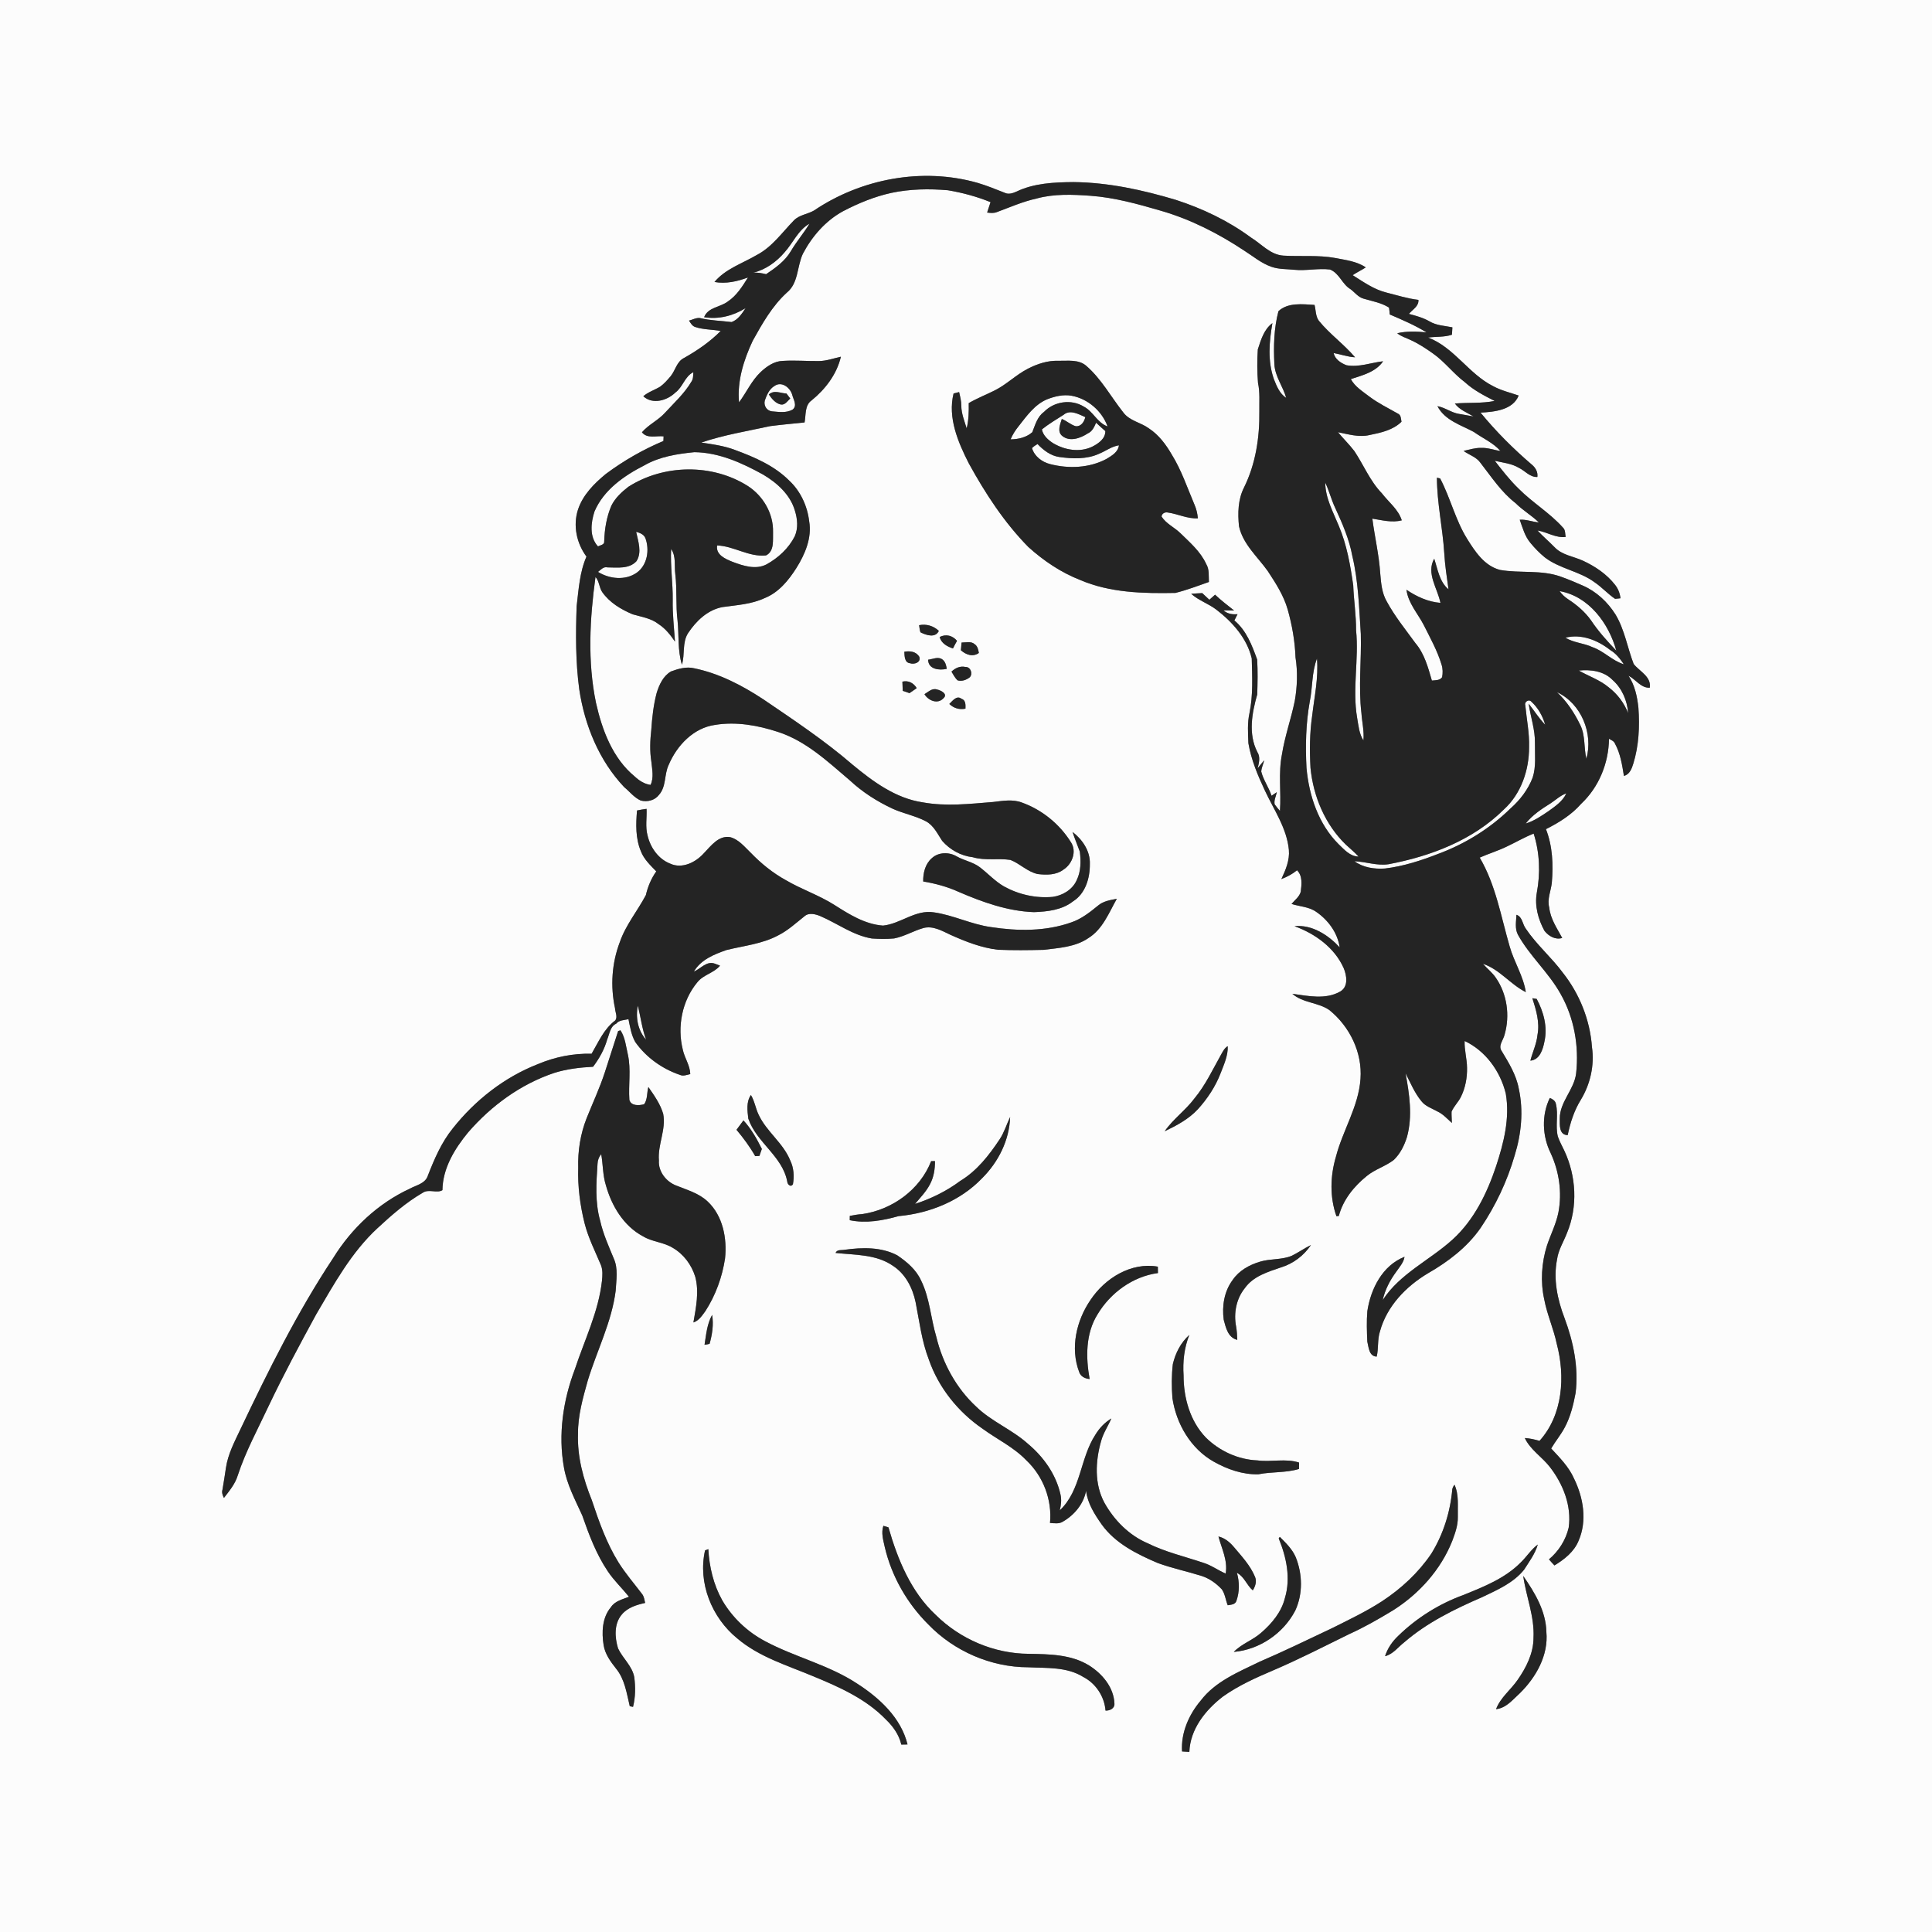 <ns0:svg xmlns:ns0="http://www.w3.org/2000/svg" width="1024pt" height="1024pt" viewBox="0 0 1024 1024" version="1.1">
<ns0:rect x="0" y="0" width="1024" height="1024" fill="#808080" stroke="none"/>
<ns0:g id="#fcfcfcff">
<ns0:path fill="#fcfcfc" opacity="1.00" d=" M 0.00 0.00 L 1024.00 0.00 L 1024.00 1024.00 L 0.00 1024.00 L 0.00 0.00 M 431.44 111.58 C 428.01 113.56 423.68 113.87 420.80 116.79 C 414.56 123.20 409.26 130.88 401.16 135.13 C 393.54 139.61 384.48 142.49 378.69 149.46 C 384.72 150.55 390.81 149.18 396.45 147.06 C 393.49 151.75 390.51 156.62 385.79 159.78 C 381.73 162.91 375.31 162.75 373.19 168.13 C 380.91 169.37 388.63 167.41 395.19 163.31 C 393.24 166.20 391.21 169.49 387.74 170.70 C 382.14 169.98 376.42 169.92 370.93 168.56 C 368.92 168.36 367.07 169.45 365.19 169.93 C 366.07 171.25 366.88 172.85 368.54 173.33 C 372.87 174.77 377.52 174.58 381.98 175.43 C 376.29 181.18 369.60 185.76 362.58 189.72 C 358.66 191.63 357.99 196.31 355.43 199.43 C 353.74 201.41 352.01 203.42 349.88 204.95 C 346.95 206.72 343.59 207.74 340.96 210.01 C 345.87 214.60 353.65 212.30 357.99 208.03 C 361.97 205.13 362.93 199.48 367.48 197.28 C 367.40 199.01 367.47 200.89 366.41 202.37 C 362.76 208.53 357.41 213.41 352.60 218.63 C 348.99 222.72 343.81 224.98 340.24 229.11 C 343.02 232.69 347.88 230.82 351.73 231.28 C 351.71 231.89 351.66 233.12 351.63 233.73 C 340.81 238.28 330.57 244.17 321.15 251.17 C 314.92 256.27 308.92 262.30 306.34 270.13 C 303.62 278.56 305.60 287.97 310.84 295.01 C 307.21 303.29 306.71 312.44 305.63 321.30 C 305.13 335.99 305.04 350.77 307.02 365.37 C 309.86 384.38 317.51 403.12 330.84 417.20 C 333.74 419.57 336.09 422.73 339.58 424.29 C 343.08 425.21 347.05 424.24 349.29 421.28 C 353.23 416.85 351.97 410.48 354.42 405.40 C 358.75 395.16 367.55 385.78 379.01 384.21 C 390.17 382.37 401.69 384.44 412.34 387.93 C 427.20 392.74 438.76 403.69 450.41 413.60 C 457.12 419.88 464.95 424.84 473.27 428.71 C 478.97 431.25 485.22 432.40 490.76 435.31 C 494.88 437.52 496.87 441.92 499.34 445.64 C 503.48 450.39 509.26 453.62 515.57 454.34 C 522.08 456.27 528.91 454.79 535.53 455.77 C 540.59 457.73 544.52 462.04 549.94 463.25 C 554.62 463.83 559.88 463.87 563.80 460.81 C 568.35 457.86 570.79 451.18 567.63 446.41 C 561.64 436.81 552.35 429.23 541.70 425.39 C 536.77 423.49 531.44 424.49 526.37 425.07 C 513.98 426.06 501.41 427.52 489.07 425.26 C 474.73 423.16 462.66 414.23 451.79 405.22 C 436.95 392.42 420.61 381.56 404.43 370.56 C 393.24 363.21 381.11 356.91 367.91 354.20 C 363.79 353.20 359.52 354.45 355.66 355.87 C 351.51 358.25 349.37 362.94 348.03 367.34 C 346.35 373.71 345.64 380.30 345.19 386.86 C 344.57 392.41 344.34 398.06 345.22 403.60 C 345.61 407.71 346.66 412.08 344.82 416.01 C 341.58 415.58 338.79 413.77 336.45 411.58 C 324.70 401.93 319.13 386.95 315.89 372.53 C 311.33 350.59 312.59 327.85 315.62 305.81 C 317.65 308.04 317.52 311.33 319.17 313.78 C 323.08 319.39 329.13 322.99 335.32 325.60 C 340.04 326.99 345.19 327.68 349.15 330.87 C 352.75 333.18 355.37 336.58 357.75 340.07 C 357.27 332.71 356.40 325.38 356.55 318.00 C 356.68 308.97 355.22 300.00 355.72 290.98 C 358.45 294.93 357.33 299.83 357.92 304.32 C 358.92 312.50 358.09 320.78 359.12 328.96 C 359.92 336.73 359.10 344.72 361.43 352.28 C 363.11 346.83 361.49 340.60 364.67 335.61 C 368.94 329.13 375.08 323.22 382.97 321.76 C 390.46 320.71 398.24 320.29 405.20 317.04 C 412.64 314.11 417.92 307.66 422.09 301.09 C 426.66 293.79 430.39 285.14 428.89 276.35 C 427.94 268.24 424.31 260.31 418.29 254.71 C 410.41 246.81 399.94 242.31 389.63 238.51 C 383.88 236.29 377.76 235.49 371.70 234.56 C 383.58 230.54 396.01 228.51 408.23 225.85 C 414.29 225.07 420.37 224.53 426.44 223.91 C 427.22 219.96 426.43 214.77 430.20 212.19 C 437.47 206.27 443.54 198.34 445.69 189.07 C 441.83 189.92 438.04 191.32 434.06 191.37 C 427.69 191.44 421.33 190.88 414.97 191.28 C 410.39 191.37 406.40 194.16 403.18 197.18 C 398.32 201.77 395.66 207.98 391.70 213.25 C 390.64 201.97 394.21 190.74 398.95 180.63 C 404.02 171.50 409.27 162.19 417.07 155.07 C 423.26 150.06 422.38 141.18 425.55 134.48 C 430.42 125.24 437.57 117.00 446.83 111.95 C 454.94 107.72 463.49 104.19 472.45 102.23 C 482.27 100.14 492.41 99.99 502.39 100.83 C 510.11 102.13 517.74 104.19 525.01 107.14 C 524.43 108.99 523.78 110.81 523.20 112.66 C 524.94 112.90 526.77 113.09 528.45 112.38 C 535.38 109.81 542.18 106.81 549.42 105.22 C 558.75 102.65 568.52 103.09 578.07 103.77 C 590.77 104.70 603.10 108.14 615.27 111.69 C 630.99 116.23 645.73 123.73 659.34 132.76 C 664.15 135.79 668.57 139.62 674.04 141.46 C 677.88 142.78 681.99 142.57 685.99 142.99 C 692.29 143.64 698.62 142.08 704.92 142.85 C 709.91 144.81 711.33 150.65 715.79 153.27 C 718.09 154.96 719.83 157.50 722.72 158.29 C 727.27 159.65 732.16 160.44 736.21 163.04 C 736.39 164.24 736.52 165.45 736.59 166.67 C 743.24 169.52 749.91 172.38 756.09 176.17 C 750.93 175.66 745.66 175.44 740.57 176.62 C 742.64 178.39 745.32 179.05 747.72 180.25 C 751.94 182.17 755.82 184.73 759.59 187.42 C 765.80 191.80 770.36 198.04 776.43 202.59 C 781.05 206.83 786.65 209.69 792.19 212.51 C 785.24 213.91 778.13 213.27 771.11 213.88 C 773.54 217.21 777.55 218.68 780.98 220.72 C 778.45 220.25 775.91 219.85 773.39 219.39 C 769.28 218.77 765.95 216.00 761.87 215.27 C 765.76 222.77 774.19 225.21 781.12 228.92 C 785.83 232.28 791.37 234.62 795.26 239.02 C 791.82 238.54 788.51 237.23 785.01 237.39 C 781.82 237.33 778.78 238.31 775.72 238.99 C 778.66 241.15 782.52 242.19 784.68 245.32 C 790.49 252.77 795.73 260.85 803.31 266.70 C 807.08 270.50 811.83 273.18 815.62 276.90 C 812.20 276.60 808.95 275.21 805.49 275.48 C 807.00 279.73 808.21 284.27 811.19 287.79 C 813.44 290.52 815.93 293.08 818.67 295.34 C 826.63 301.53 837.23 302.68 845.29 308.71 C 849.10 311.31 852.20 314.82 856.03 317.40 C 856.74 317.32 858.17 317.17 858.88 317.10 C 858.62 314.51 857.65 312.03 856.03 309.99 C 851.60 304.30 845.44 300.15 838.94 297.16 C 833.94 294.87 827.92 294.23 823.98 290.05 C 821.03 287.01 817.77 284.29 814.90 281.17 C 819.98 281.97 824.54 285.24 829.83 284.59 C 829.49 282.91 829.77 280.89 828.39 279.63 C 821.43 271.83 812.29 266.44 804.95 259.05 C 800.26 254.53 796.26 249.36 792.27 244.23 C 796.57 245.24 801.13 245.63 805.00 247.94 C 808.32 249.52 810.83 252.99 814.83 252.81 C 815.19 250.14 813.85 247.84 811.83 246.20 C 802.04 237.81 792.89 228.68 784.72 218.70 C 791.94 218.30 801.83 217.41 804.92 209.64 C 800.40 208.09 795.70 207.00 791.47 204.71 C 778.43 198.20 770.77 184.16 756.94 178.91 C 761.14 178.33 765.48 178.78 769.56 177.41 C 769.66 176.11 769.75 174.80 769.79 173.49 C 765.70 172.66 761.34 172.55 757.67 170.34 C 754.28 168.39 750.50 167.36 746.76 166.37 C 748.66 164.05 752.07 162.37 751.79 158.94 C 745.96 158.27 740.37 156.44 734.71 155.03 C 728.14 153.41 722.58 149.36 716.92 145.84 C 719.18 144.37 721.62 143.19 723.89 141.73 C 719.15 138.48 713.21 137.84 707.71 136.74 C 698.62 135.08 689.37 136.07 680.22 135.49 C 673.26 135.03 668.61 129.29 663.02 125.88 C 651.00 117.00 637.35 110.51 623.17 105.92 C 605.57 100.66 587.43 96.70 568.99 96.51 C 558.77 96.60 548.08 97.05 538.71 101.57 C 536.79 102.42 534.57 103.18 532.55 102.19 C 527.75 100.30 522.97 98.33 518.01 96.88 C 488.84 88.62 456.42 94.70 431.44 111.58 M 677.60 164.94 C 675.20 174.03 674.97 183.58 675.44 192.93 C 675.72 199.48 680.02 204.77 681.71 210.90 C 678.24 208.65 676.63 204.63 675.18 200.94 C 671.80 191.36 672.68 181.08 674.40 171.27 C 669.93 174.53 668.31 180.17 666.67 185.18 C 666.26 191.08 666.30 197.05 666.77 202.95 C 667.84 207.89 667.40 212.98 667.48 218.00 C 667.67 231.86 665.52 245.99 659.30 258.50 C 656.13 264.83 656.01 272.02 656.69 278.91 C 658.79 288.48 666.52 295.05 671.97 302.72 C 676.15 309.10 680.39 315.62 682.50 323.04 C 684.84 331.31 686.34 339.84 686.65 348.43 C 687.87 356.11 687.58 363.99 686.23 371.64 C 684.26 381.14 680.96 390.33 679.45 399.92 C 677.48 409.77 679.12 419.86 678.40 429.81 C 677.43 428.64 676.44 427.53 675.59 426.30 C 675.14 424.09 676.33 421.99 676.74 419.87 C 675.79 420.49 674.86 421.13 673.94 421.77 C 672.51 417.33 669.63 413.48 668.48 408.95 C 668.62 406.88 669.58 404.97 670.07 402.97 C 668.85 404.34 667.73 405.79 666.58 407.21 C 667.30 404.36 668.13 401.22 666.40 398.55 C 661.51 388.99 663.55 377.91 666.36 368.07 C 666.55 361.92 666.69 355.71 666.32 349.57 C 663.58 342.02 660.62 334.13 654.24 328.85 C 654.80 327.74 655.38 326.64 655.93 325.53 C 653.25 325.78 650.60 325.36 648.51 323.54 C 650.37 323.49 652.24 323.54 654.11 323.59 C 650.68 320.87 647.19 318.21 644.01 315.20 C 642.99 316.09 641.99 316.99 640.99 317.89 C 639.73 316.71 638.47 315.53 637.22 314.36 C 635.26 314.47 633.30 314.55 631.35 314.72 C 635.31 318.30 640.52 319.92 644.72 323.15 C 653.23 329.69 660.94 338.30 663.45 348.99 C 663.69 358.62 664.22 368.40 662.26 377.90 C 661.09 383.16 661.46 388.62 661.68 393.96 C 663.17 402.72 666.65 410.99 670.41 418.99 C 675.17 429.21 682.04 438.93 683.13 450.45 C 683.63 455.91 681.42 461.09 679.15 465.93 C 682.13 464.79 684.98 463.29 687.46 461.26 C 690.48 464.27 689.88 468.77 689.43 472.61 C 688.71 475.32 686.26 477.06 684.54 479.11 C 688.91 480.51 693.79 480.57 697.65 483.32 C 703.96 487.65 708.96 494.43 710.06 502.12 C 704.00 495.57 695.38 489.94 686.11 490.90 C 697.00 494.85 707.25 502.21 712.13 513.00 C 713.82 516.99 714.80 522.91 710.37 525.51 C 702.60 529.96 693.33 527.86 684.97 526.73 C 690.51 531.65 698.64 531.21 704.59 535.36 C 715.36 544.04 722.14 557.90 721.09 571.84 C 720.08 586.51 711.65 599.15 708.05 613.15 C 705.03 623.36 704.76 634.53 708.34 644.62 C 708.66 644.59 709.28 644.52 709.60 644.49 C 711.83 635.94 717.61 628.84 724.36 623.36 C 728.71 619.76 734.32 618.21 738.77 614.77 C 742.17 611.47 744.36 607.07 745.74 602.58 C 748.78 591.50 747.01 579.94 744.98 568.87 C 747.57 573.90 749.74 579.24 753.37 583.65 C 755.48 586.38 758.92 587.42 761.82 589.07 C 764.85 590.46 767.07 593.00 769.52 595.19 C 769.49 593.18 769.29 591.19 769.36 589.20 C 770.57 586.35 772.94 584.16 774.31 581.38 C 776.66 576.64 777.67 571.27 777.56 565.99 C 777.53 561.20 776.09 556.55 776.29 551.75 C 787.39 556.95 795.22 567.84 798.09 579.60 C 800.35 592.63 797.02 605.76 792.96 618.10 C 788.17 632.44 781.29 646.60 769.95 656.93 C 757.86 667.93 742.03 674.97 732.89 689.03 C 734.08 683.57 736.74 678.52 740.05 674.04 C 741.73 671.55 743.96 669.21 744.43 666.13 C 732.73 670.73 726.50 683.13 724.72 694.95 C 724.27 700.30 724.47 705.70 724.70 711.07 C 725.44 714.12 725.58 718.87 729.68 719.03 C 730.73 714.64 729.99 710.01 731.40 705.69 C 735.03 692.37 745.17 681.85 756.79 674.91 C 767.52 668.76 777.65 661.06 784.77 650.81 C 792.70 639.06 798.84 626.08 802.79 612.46 C 806.33 601.04 807.57 588.75 804.98 576.99 C 803.65 569.69 799.66 563.29 795.90 557.03 C 793.91 554.15 796.85 551.21 797.47 548.36 C 800.38 538.27 798.82 526.84 792.77 518.17 C 790.88 515.41 788.20 513.34 786.01 510.85 C 794.83 513.75 800.53 521.76 808.71 525.84 C 807.40 517.27 802.48 509.89 800.15 501.62 C 795.53 485.74 792.78 469.00 784.28 454.55 C 788.98 452.47 793.92 450.98 798.55 448.73 C 803.36 446.49 807.93 443.76 812.88 441.83 C 816.09 451.94 816.51 462.83 814.53 473.23 C 813.32 480.19 815.26 487.25 818.59 493.34 C 820.74 496.14 824.40 498.29 828.01 497.14 C 825.25 491.99 821.75 487.01 821.13 481.02 C 819.93 476.57 822.02 472.26 822.50 467.88 C 823.32 458.33 822.91 448.50 819.39 439.47 C 826.27 436.01 832.92 431.89 838.04 426.04 C 847.47 417.20 852.64 404.43 852.80 391.58 C 853.98 392.26 855.44 392.76 855.98 394.16 C 858.85 399.41 859.78 405.42 860.71 411.26 C 863.70 410.49 864.85 407.48 865.66 404.83 C 868.63 395.24 869.11 385.08 868.39 375.12 C 867.76 369.20 866.49 363.18 863.14 358.15 C 866.99 360.10 869.72 364.75 874.42 364.50 C 875.32 358.59 868.95 355.85 865.87 351.91 C 862.55 343.25 861.10 333.81 856.29 325.75 C 852.09 319.06 846.03 313.41 838.73 310.29 C 834.96 308.63 831.16 307.01 827.28 305.65 C 816.93 301.89 805.69 303.95 795.04 302.07 C 786.75 299.93 781.77 292.29 777.52 285.45 C 771.36 275.49 768.74 263.90 763.31 253.59 C 762.89 253.49 762.03 253.28 761.60 253.18 C 761.63 266.56 764.63 279.72 765.48 293.05 C 765.85 299.53 766.84 305.95 767.74 312.36 C 762.91 308.36 762.04 301.74 760.16 296.12 C 755.78 303.88 761.97 311.90 763.47 319.54 C 756.89 319.02 750.85 316.21 745.45 312.58 C 746.37 319.72 751.44 325.13 754.63 331.30 C 758.06 338.16 761.85 344.91 764.06 352.29 C 764.75 354.43 764.78 356.75 764.34 358.94 C 763.09 360.73 760.82 360.49 758.93 360.71 C 756.91 353.76 754.98 346.47 750.18 340.84 C 744.94 333.64 739.27 326.66 735.02 318.81 C 732.38 314.30 731.99 309.00 731.55 303.91 C 730.92 294.14 728.62 284.58 727.37 274.89 C 732.52 275.71 737.76 277.14 742.97 275.80 C 741.16 269.98 736.06 266.21 732.48 261.53 C 726.18 255.04 722.79 246.53 717.85 239.09 C 715.16 235.58 711.97 232.49 709.16 229.08 C 714.61 230.15 720.21 231.89 725.79 230.60 C 731.81 229.36 738.28 228.02 742.81 223.54 C 742.51 221.97 742.62 219.91 740.84 219.19 C 735.77 216.30 730.48 213.73 725.80 210.20 C 722.24 207.45 718.17 205.00 715.97 200.93 C 722.12 198.91 729.24 197.18 733.08 191.48 C 726.62 192.22 720.22 194.79 713.64 193.58 C 710.70 192.43 707.57 190.44 706.85 187.13 C 710.65 187.79 714.32 189.17 718.21 189.37 C 712.32 182.43 704.75 177.07 699.00 169.99 C 697.23 167.57 697.46 164.39 696.73 161.61 C 690.38 161.23 682.59 160.23 677.60 164.94 M 544.71 195.47 C 538.48 198.68 533.48 203.80 527.21 206.93 C 522.64 209.22 517.87 211.08 513.45 213.66 C 513.53 218.15 513.45 222.67 512.35 227.04 C 511.16 223.10 509.53 219.19 509.51 215.01 C 509.52 212.55 508.90 210.18 508.35 207.81 C 507.62 207.99 506.15 208.35 505.42 208.54 C 502.23 221.36 507.75 234.33 513.49 245.60 C 522.23 261.52 532.28 276.95 545.07 289.95 C 553.14 297.22 562.31 303.42 572.47 307.39 C 588.34 314.23 606.01 314.59 623.01 314.26 C 629.03 312.76 634.88 310.52 640.74 308.46 C 640.56 305.27 641.07 301.81 639.32 298.95 C 636.29 292.28 630.62 287.49 625.51 282.47 C 622.35 279.44 618.05 277.56 615.65 273.78 C 615.79 272.14 617.48 271.30 619.01 271.65 C 624.36 272.42 629.37 275.02 634.89 274.73 C 634.68 272.16 634.08 269.65 633.02 267.29 C 629.27 258.46 626.21 249.26 621.14 241.06 C 618.01 235.64 614.16 230.43 608.84 226.99 C 604.56 223.87 598.74 223.08 595.42 218.67 C 588.91 210.46 583.85 200.99 575.88 194.02 C 571.81 190.34 566.01 191.33 560.99 191.23 C 555.27 191.02 549.73 192.88 544.71 195.47 M 487.15 331.37 C 487.34 332.62 487.45 333.90 487.85 335.12 C 490.87 336.66 495.76 338.34 497.61 334.37 C 494.75 331.72 491.00 330.57 487.15 331.37 M 498.04 337.66 C 498.94 341.02 502.01 342.66 505.08 343.70 C 505.76 342.33 506.48 340.98 507.24 339.66 C 504.95 336.86 501.30 335.87 498.04 337.66 M 509.65 340.57 C 509.51 341.92 509.40 343.28 509.29 344.65 C 511.97 347.02 515.57 348.39 518.81 346.09 C 518.52 344.36 518.14 342.46 516.58 341.42 C 514.66 339.72 511.94 340.58 509.65 340.57 M 479.32 345.43 C 479.44 347.64 479.37 351.20 482.29 351.52 C 484.55 352.33 488.27 351.09 487.26 348.15 C 485.58 345.29 482.30 344.90 479.32 345.43 M 491.93 349.66 C 491.98 354.81 497.90 355.41 501.80 354.51 C 501.52 352.66 501.07 350.70 499.48 349.52 C 497.22 347.84 494.38 349.40 491.93 349.66 M 504.30 355.98 C 505.31 357.56 506.12 359.34 507.56 360.61 C 509.79 361.28 512.24 360.37 514.00 358.97 C 515.78 357.09 514.43 353.38 511.70 353.50 C 508.87 352.88 506.31 354.06 504.30 355.98 M 478.29 361.28 C 478.32 362.90 478.38 364.53 478.47 366.16 C 479.65 366.57 480.85 366.98 482.06 367.38 C 483.33 366.50 484.61 365.62 485.88 364.72 C 484.23 362.00 481.48 360.52 478.29 361.28 M 489.98 367.93 C 492.04 371.36 497.01 373.45 500.10 370.05 C 502.55 367.80 498.63 365.86 496.67 365.46 C 494.05 364.55 492.05 366.74 489.98 367.93 M 503.16 373.11 C 505.48 375.36 508.53 376.27 511.71 375.61 C 511.78 373.59 511.92 371.07 509.55 370.34 C 507.03 368.37 504.81 371.55 503.16 373.11 M 337.64 429.57 C 337.01 436.80 336.80 444.38 339.69 451.20 C 341.31 455.48 344.75 458.62 347.83 461.86 C 345.14 465.65 343.37 469.91 342.32 474.42 C 337.90 482.81 331.63 490.26 328.51 499.34 C 324.27 510.46 323.46 522.71 325.96 534.34 C 326.06 536.44 327.53 539.09 326.05 540.89 C 320.10 545.35 317.20 552.28 313.56 558.51 C 303.78 558.24 294.01 560.23 285.01 564.04 C 267.29 570.97 251.80 583.14 240.03 598.01 C 234.02 605.40 230.24 614.24 226.80 623.03 C 225.50 627.35 220.53 628.17 217.06 630.09 C 200.30 637.86 186.32 651.08 176.63 666.72 C 157.59 695.44 142.24 726.38 127.47 757.46 C 124.35 764.06 120.82 770.67 119.75 777.99 C 119.22 781.83 118.55 785.65 117.93 789.49 C 117.45 791.02 117.96 792.55 118.69 793.93 C 121.55 790.21 124.68 786.51 126.04 781.93 C 130.24 769.16 136.71 757.34 142.38 745.21 C 150.23 728.69 158.89 712.59 167.64 696.54 C 177.07 680.50 186.20 663.80 200.01 651.02 C 207.53 644.05 215.35 637.20 224.27 632.06 C 227.42 630.11 231.64 632.60 234.50 630.80 C 234.64 619.19 240.98 608.84 248.15 600.15 C 260.36 586.04 276.02 574.59 293.81 568.65 C 300.44 566.58 307.42 565.76 314.34 565.41 C 317.64 561.03 320.35 556.20 321.84 550.90 C 323.08 547.99 323.37 544.04 326.59 542.57 C 328.17 540.60 330.86 540.73 333.10 540.19 C 333.97 544.29 334.59 548.59 336.70 552.28 C 342.43 560.43 350.94 566.49 360.34 569.70 C 362.16 570.53 364.05 569.70 365.86 569.29 C 365.74 564.68 362.87 560.85 361.92 556.44 C 358.83 544.23 361.50 530.34 369.63 520.60 C 372.81 516.59 378.38 515.74 381.63 511.83 C 380.96 511.56 379.62 511.04 378.95 510.78 C 374.51 509.11 371.47 513.43 367.76 514.97 C 371.44 508.66 378.48 505.83 385.05 503.54 C 394.29 501.25 404.06 500.32 412.57 495.71 C 417.73 493.12 421.96 489.13 426.46 485.59 C 428.78 483.56 432.29 484.51 434.86 485.59 C 443.94 489.50 452.15 495.77 462.09 497.42 C 466.02 497.69 469.99 497.77 473.93 497.39 C 479.38 496.33 484.19 493.35 489.51 491.85 C 494.57 490.56 499.32 493.40 503.74 495.46 C 511.78 499.07 520.13 502.36 528.94 503.39 C 536.98 503.72 545.03 503.63 553.07 503.44 C 561.23 502.44 569.97 501.99 576.97 497.14 C 584.49 492.43 587.75 483.77 591.94 476.38 C 588.48 477.05 584.75 477.59 581.98 479.98 C 577.66 483.51 573.18 487.06 567.83 488.87 C 554.24 493.71 539.38 493.55 525.30 491.38 C 514.91 489.98 505.36 485.04 495.03 483.57 C 485.21 481.98 477.41 489.62 468.04 490.59 C 458.48 489.90 450.13 484.65 442.26 479.64 C 434.07 474.43 424.76 471.38 416.42 466.45 C 409.55 462.66 403.41 457.67 397.97 452.04 C 394.66 448.90 391.62 444.93 387.01 443.71 C 380.87 442.67 376.89 448.28 373.14 452.14 C 368.81 457.02 361.57 460.71 355.16 457.72 C 348.94 455.27 344.74 449.26 343.24 442.91 C 341.95 438.26 342.91 433.44 342.69 428.71 C 340.99 428.92 339.31 429.23 337.64 429.57 M 568.46 440.94 C 569.60 444.48 571.06 447.89 572.33 451.38 C 572.97 456.46 572.96 461.91 570.63 466.59 C 568.41 471.55 563.23 474.60 558.01 475.36 C 549.06 476.20 539.92 474.14 532.07 469.79 C 527.34 467.04 523.62 462.95 519.32 459.64 C 515.65 456.86 510.98 456.13 507.03 453.88 C 503.02 451.51 497.37 451.58 493.87 454.87 C 490.37 457.90 489.22 462.74 489.31 467.20 C 495.77 468.28 502.16 469.99 508.13 472.72 C 520.79 478.18 534.10 482.96 548.01 483.45 C 555.19 483.19 562.89 482.34 568.74 477.73 C 575.33 473.61 577.72 465.35 577.64 457.97 C 577.93 451.12 573.70 444.96 568.46 440.94 M 803.75 484.86 C 803.60 488.39 802.80 492.19 804.56 495.47 C 810.83 506.79 820.85 515.46 827.13 526.78 C 834.35 539.44 836.98 554.49 835.38 568.91 C 834.34 577.61 826.63 584.01 826.71 592.97 C 826.72 596.32 826.27 601.53 830.91 601.65 C 832.27 595.09 834.32 588.64 837.87 582.91 C 842.91 574.61 845.17 564.59 843.77 554.95 C 842.76 540.69 837.23 526.83 828.39 515.63 C 822.33 507.43 814.44 500.75 808.75 492.28 C 806.90 489.90 806.98 485.92 803.75 484.86 M 812.18 529.06 C 814.16 535.30 816.19 541.89 814.90 548.50 C 814.43 553.26 812.30 557.59 811.13 562.17 C 816.14 561.71 817.79 556.19 818.59 552.02 C 820.32 544.28 818.14 536.29 814.48 529.45 C 813.91 529.35 812.75 529.15 812.18 529.06 M 327.63 546.48 C 325.25 553.78 322.90 561.11 320.55 568.43 C 317.84 576.71 314.15 584.60 310.92 592.67 C 307.62 601.03 306.21 610.03 306.47 619.00 C 306.16 628.89 307.45 638.78 309.84 648.37 C 311.80 656.11 315.45 663.25 318.53 670.58 C 319.54 673.20 319.34 676.08 319.06 678.83 C 317.25 695.23 309.81 710.19 304.70 725.70 C 298.43 742.16 295.77 760.34 298.90 777.78 C 300.45 786.83 304.87 794.97 308.61 803.24 C 312.18 813.49 316.05 823.79 322.15 832.84 C 325.41 837.72 329.70 841.76 333.37 846.31 C 329.97 847.71 325.93 848.53 323.80 851.84 C 319.11 857.37 318.85 865.19 319.94 872.02 C 320.72 876.79 323.64 880.73 326.55 884.43 C 331.15 890.05 332.15 897.49 333.79 904.33 C 334.22 904.42 335.09 904.59 335.52 904.68 C 336.82 899.55 336.86 894.19 336.18 888.97 C 335.12 883.01 330.06 878.99 327.59 873.70 C 325.79 867.83 325.37 860.55 329.66 855.62 C 332.73 852.00 337.47 850.58 341.93 849.59 C 341.55 847.92 341.37 846.12 340.24 844.76 C 336.06 839.26 331.53 834.00 327.84 828.14 C 321.49 817.90 317.45 806.46 313.66 795.08 C 309.17 783.95 305.93 772.07 306.35 759.97 C 306.27 750.31 308.94 740.95 311.53 731.73 C 316.37 715.84 324.21 700.75 326.32 684.12 C 326.62 678.44 327.74 672.36 325.29 666.99 C 322.57 660.44 319.65 653.92 318.09 646.97 C 315.32 637.19 316.04 626.92 316.70 616.91 C 316.75 615.02 317.42 613.19 318.66 611.76 C 319.63 617.19 319.44 622.79 321.10 628.10 C 324.12 639.04 330.49 649.80 340.79 655.26 C 345.67 658.25 351.70 658.35 356.56 661.37 C 362.32 664.69 366.56 670.40 368.50 676.73 C 370.64 684.71 368.88 692.98 367.53 700.93 C 370.45 699.96 372.14 697.26 373.88 694.91 C 379.30 686.50 382.80 676.87 384.29 666.99 C 385.41 656.37 383.16 644.45 375.12 636.86 C 370.53 632.48 364.26 630.72 358.53 628.41 C 353.16 626.43 348.81 620.95 349.24 615.07 C 348.52 606.69 353.13 598.74 351.51 590.36 C 349.97 585.11 346.73 580.59 343.65 576.15 C 342.80 579.14 343.30 582.69 341.40 585.27 C 338.74 586.00 334.50 586.28 333.58 582.97 C 333.02 574.99 334.53 566.87 332.79 558.96 C 331.77 554.60 331.38 549.92 328.87 546.09 C 328.56 546.19 327.94 546.38 327.63 546.48 M 647.10 559.13 C 642.71 566.95 638.89 575.17 633.13 582.12 C 628.42 588.46 621.78 593.08 617.29 599.61 C 623.66 596.55 630.04 593.16 634.91 587.91 C 639.96 582.32 644.21 575.93 646.93 568.88 C 648.70 564.25 650.91 559.58 650.73 554.50 C 648.93 555.51 648.08 557.43 647.10 559.13 M 398.00 580.38 C 395.45 584.02 396.13 588.75 396.62 592.90 C 400.92 605.52 414.67 612.73 417.24 626.17 C 417.30 627.76 419.12 629.55 420.28 627.65 C 421.02 623.42 420.73 618.97 418.84 615.07 C 415.12 605.79 406.34 599.88 402.13 590.90 C 400.46 587.50 399.98 583.64 398.00 580.38 M 821.43 581.94 C 816.99 591.03 817.42 602.21 821.90 611.21 C 826.37 620.91 827.99 631.97 826.01 642.50 C 824.81 648.65 821.89 654.26 819.92 660.17 C 817.03 669.35 816.40 679.30 818.48 688.72 C 819.98 696.73 823.42 704.20 825.09 712.17 C 829.69 729.43 828.41 749.88 815.98 763.68 C 813.42 762.95 810.83 762.35 808.18 762.19 C 811.11 768.46 817.32 772.17 821.47 777.55 C 828.46 786.58 833.11 798.17 831.42 809.73 C 829.88 816.26 826.12 822.19 820.98 826.49 C 821.90 827.59 822.88 828.65 823.89 829.71 C 829.13 826.52 834.30 822.50 836.68 816.64 C 841.31 806.05 839.23 793.78 834.28 783.70 C 831.55 777.48 826.70 772.63 822.16 767.73 C 824.42 763.87 827.33 760.43 829.41 756.46 C 832.40 750.84 833.91 744.59 835.09 738.38 C 836.78 724.88 833.95 711.25 829.24 698.62 C 825.47 688.78 823.19 678.01 825.27 667.51 C 825.96 662.44 828.80 658.08 830.59 653.38 C 836.33 639.51 835.46 623.30 829.08 609.80 C 827.93 607.33 826.56 604.95 825.69 602.36 C 824.28 596.74 826.05 590.82 824.68 585.20 C 824.43 583.47 822.89 582.53 821.43 581.94 M 529.85 603.84 C 524.22 612.29 517.81 620.58 508.98 625.89 C 501.74 631.30 493.57 635.30 484.99 638.10 C 487.74 634.78 490.82 631.67 492.83 627.82 C 494.92 624.04 495.58 619.66 495.56 615.40 C 495.05 615.41 494.03 615.43 493.52 615.44 C 487.61 630.59 472.89 641.19 457.00 643.50 C 454.78 643.63 452.59 644.03 450.41 644.45 C 450.41 645.02 450.39 646.16 450.39 646.73 C 459.03 648.54 467.91 646.92 476.28 644.57 C 492.69 643.09 508.98 636.52 520.51 624.51 C 529.16 615.91 534.98 604.36 535.39 592.04 C 533.49 595.95 532.27 600.19 529.85 603.84 M 390.36 598.81 C 394.02 603.20 397.45 607.79 400.27 612.78 C 400.83 612.75 401.95 612.70 402.50 612.67 C 402.94 611.43 403.38 610.19 403.80 608.95 C 401.12 603.56 398.14 598.29 394.05 593.82 C 392.81 595.47 391.57 597.13 390.36 598.81 M 684.58 665.62 C 679.27 667.82 673.34 667.05 667.89 668.70 C 662.25 670.37 656.70 673.41 653.34 678.40 C 648.85 684.37 647.60 692.24 648.60 699.52 C 649.73 703.75 650.86 708.96 655.79 710.16 C 655.72 707.77 655.56 705.40 655.16 703.06 C 653.80 696.06 655.23 688.38 659.77 682.77 C 664.21 676.44 671.96 674.13 678.92 671.76 C 685.40 669.80 691.05 665.51 694.83 659.90 C 691.29 661.60 688.11 663.92 684.58 665.62 M 447.77 662.39 C 446.11 662.76 443.68 662.10 442.86 664.08 C 453.10 665.20 464.33 664.73 473.19 670.85 C 479.88 675.14 483.73 682.62 485.30 690.24 C 487.30 700.40 488.53 710.80 492.28 720.54 C 497.44 735.46 507.80 748.37 520.78 757.25 C 528.48 762.89 537.34 767.03 543.99 774.02 C 552.93 782.43 557.71 794.95 556.52 807.20 C 558.84 807.34 561.37 807.84 563.44 806.44 C 569.45 802.98 574.37 797.07 575.64 790.14 C 576.43 796.84 580.18 802.67 583.97 808.07 C 591.17 818.06 602.56 823.72 613.60 828.42 C 621.19 831.20 629.13 832.85 636.84 835.27 C 640.99 836.60 644.64 839.23 647.60 842.39 C 649.33 844.88 649.60 848.05 650.72 850.82 C 652.43 850.52 654.72 850.49 655.33 848.47 C 657.02 843.73 656.96 838.45 655.60 833.64 C 659.56 835.70 660.75 840.20 664.01 842.92 C 665.33 840.81 666.22 838.22 665.20 835.80 C 662.71 829.74 658.16 824.91 654.01 819.98 C 651.83 817.41 649.16 815.13 645.80 814.38 C 647.53 820.83 650.83 827.10 649.62 834.02 C 645.54 832.28 641.94 829.54 637.66 828.26 C 627.80 824.95 617.58 822.58 608.22 817.93 C 598.40 813.72 590.54 805.74 585.38 796.51 C 579.96 786.49 580.57 774.43 583.62 763.78 C 584.76 759.51 587.34 755.86 589.03 751.82 C 585.54 753.92 582.67 756.96 580.57 760.44 C 572.39 772.93 573.02 789.88 561.70 800.52 C 562.40 797.74 562.73 794.83 562.06 792.01 C 559.68 781.39 553.06 772.11 544.78 765.21 C 536.39 757.66 525.54 753.47 517.43 745.58 C 506.80 735.74 499.64 722.56 496.26 708.54 C 493.30 698.67 492.82 688.05 488.20 678.71 C 485.62 672.98 480.66 668.78 475.56 665.34 C 467.07 660.86 457.02 661.11 447.77 662.39 M 578.01 688.96 C 570.49 699.92 567.15 714.47 571.98 727.19 C 572.75 729.61 575.16 730.72 577.53 730.91 C 575.47 719.52 575.35 706.85 581.68 696.70 C 588.48 685.27 600.42 676.53 613.73 674.75 C 613.69 673.61 613.67 672.47 613.68 671.35 C 599.51 668.85 585.67 677.47 578.01 688.96 M 373.42 712.76 C 374.33 712.66 375.22 712.49 376.10 712.25 C 377.48 707.28 378.32 702.05 377.44 696.92 C 374.72 701.76 374.28 707.38 373.42 712.76 M 621.63 723.01 C 620.92 728.97 620.96 735.02 621.40 741.01 C 623.42 754.62 631.10 767.83 643.29 774.70 C 650.46 778.76 658.67 781.64 667.00 781.40 C 674.10 779.98 681.51 780.71 688.49 778.58 C 688.51 777.44 688.52 776.31 688.53 775.19 C 681.42 772.86 673.79 775.04 666.48 774.04 C 656.25 773.63 646.37 769.09 639.12 761.93 C 630.75 753.23 627.31 740.86 627.32 729.02 C 626.84 721.74 627.63 714.33 630.37 707.54 C 625.85 711.57 622.99 717.18 621.63 723.01 M 769.75 789.27 C 768.70 801.32 764.99 813.22 758.59 823.53 C 751.78 833.58 742.72 841.97 732.61 848.62 C 724.17 854.12 715.06 858.43 706.07 862.94 C 693.31 868.96 680.62 875.16 667.65 880.73 C 656.45 886.19 644.14 891.14 636.37 901.39 C 630.09 908.83 625.89 918.42 626.51 928.30 C 627.48 928.36 629.41 928.48 630.38 928.54 C 630.83 916.42 638.96 906.30 648.19 899.20 C 656.32 893.43 665.45 889.31 674.59 885.42 C 688.36 879.54 701.69 872.69 715.14 866.09 C 723.21 862.45 730.88 858.03 738.44 853.45 C 752.20 844.71 763.63 832.01 769.70 816.79 C 771.22 812.70 772.77 808.50 772.68 804.07 C 772.52 798.35 773.38 792.32 770.92 786.95 C 770.36 787.64 769.97 788.41 769.75 789.27 M 468.21 808.72 C 466.94 812.47 468.15 816.30 468.95 820.00 C 472.58 835.48 480.75 849.78 492.01 860.98 C 505.69 875.18 525.24 883.68 544.98 883.69 C 554.82 884.19 565.45 883.37 574.18 888.84 C 580.82 892.26 585.37 899.20 585.95 906.64 C 588.19 906.77 590.90 905.51 590.67 902.89 C 590.33 894.31 584.18 887.06 577.17 882.68 C 567.63 876.83 556.04 876.74 545.21 876.56 C 526.94 876.47 508.99 868.80 496.02 855.99 C 482.80 843.71 475.78 826.53 470.90 809.53 C 470.23 809.33 468.88 808.92 468.21 808.72 M 677.74 815.37 C 681.81 825.27 684.22 836.46 681.03 846.97 C 679.20 854.42 674.10 860.51 668.41 865.42 C 663.97 869.35 658.07 871.23 653.93 875.55 C 667.59 874.36 680.23 865.75 686.53 853.61 C 690.63 844.75 690.37 834.27 686.75 825.30 C 684.92 821.05 681.53 817.79 678.33 814.58 C 678.18 814.78 677.89 815.17 677.74 815.37 M 806.07 828.08 C 797.72 836.59 786.36 841.03 775.51 845.42 C 762.68 850.11 750.83 857.54 741.05 867.08 C 737.93 870.05 735.40 873.68 734.11 877.82 C 738.40 876.75 741.03 872.94 744.38 870.37 C 756.47 859.92 771.02 852.84 785.57 846.53 C 793.56 842.71 802.18 839.01 807.84 831.91 C 810.54 827.67 813.65 823.52 815.07 818.63 C 811.53 821.23 809.22 825.06 806.07 828.08 M 373.69 821.75 C 369.82 838.96 377.21 857.33 390.68 868.33 C 402.22 878.20 417.02 882.60 430.78 888.36 C 444.70 894.09 458.96 900.39 469.58 911.41 C 473.36 915.04 476.51 919.49 477.71 924.66 C 478.81 924.62 479.90 924.60 481.01 924.60 C 477.61 910.57 466.23 900.03 454.49 892.47 C 439.30 882.38 421.18 878.31 405.23 869.72 C 395.98 864.77 388.13 857.28 382.82 848.22 C 378.19 839.97 375.93 830.47 375.43 821.08 C 374.99 821.25 374.13 821.58 373.69 821.75 M 807.34 835.28 C 808.87 846.25 813.39 856.81 812.79 868.06 C 812.78 876.22 808.95 883.81 804.38 890.36 C 800.73 895.66 795.26 899.72 792.94 905.89 C 798.30 905.34 801.77 900.87 805.49 897.50 C 814.10 889.08 820.78 877.33 819.61 864.94 C 819.38 853.91 813.45 844.07 807.34 835.28 Z" />
<ns0:path fill="#fcfcfc" opacity="1.00" d=" M 415.80 133.78 C 420.31 128.81 423.00 121.95 429.05 118.54 C 426.01 123.59 422.12 128.07 419.14 133.16 C 416.05 138.42 411.00 141.99 406.05 145.33 C 403.82 144.78 401.55 144.36 399.26 144.53 C 405.79 142.96 411.48 138.83 415.80 133.78 Z" />
<ns0:path fill="#fcfcfc" opacity="1.00" d=" M 410.53 204.55 C 414.29 201.89 418.82 205.45 419.88 209.23 C 420.50 211.73 422.73 214.97 420.15 217.05 C 416.84 219.02 412.74 218.32 409.10 218.02 C 406.31 217.68 404.66 214.90 405.37 212.26 C 406.40 209.36 407.73 206.16 410.53 204.55 M 407.49 209.07 C 409.08 211.37 411.04 213.83 413.94 214.42 C 416.13 214.72 417.43 212.49 418.84 211.21 C 418.34 210.55 417.35 209.24 416.85 208.58 C 413.58 208.43 410.39 206.52 407.49 209.07 Z" />
<ns0:path fill="#fcfcfc" opacity="1.00" d=" M 554.79 211.72 C 558.93 210.09 563.49 208.96 567.95 209.75 C 576.55 211.32 584.07 217.82 587.03 226.02 C 581.57 224.08 579.44 218.10 574.46 215.52 C 567.82 211.41 558.71 212.72 553.33 218.33 C 549.73 220.91 548.69 225.23 547.13 229.09 C 543.97 231.85 539.74 232.84 535.64 232.87 C 536.68 230.34 538.17 228.02 539.90 225.89 C 544.14 220.51 548.29 214.55 554.79 211.72 Z" />
<ns0:path fill="#fcfcfc" opacity="1.00" d=" M 563.76 219.83 C 567.18 216.90 571.77 219.57 575.24 221.09 C 574.65 223.53 573.05 226.14 570.17 225.91 C 567.48 225.13 565.38 223.06 562.78 222.06 C 561.92 224.89 560.18 228.78 563.02 231.07 C 567.02 234.33 572.69 232.26 576.55 229.72 C 578.94 228.70 579.98 226.27 580.95 224.05 C 582.56 225.55 584.18 227.04 585.85 228.49 C 585.91 232.54 582.20 235.06 578.98 236.71 C 572.29 239.98 564.24 238.55 558.07 234.83 C 555.44 233.11 552.86 230.82 552.22 227.60 C 555.85 224.69 559.86 222.34 563.76 219.83 Z" />
<ns0:path fill="#fcfcfc" opacity="1.00" d=" M 546.98 237.50 C 547.85 236.65 548.83 235.94 549.91 235.35 C 553.05 238.61 556.81 241.55 561.43 242.22 C 568.42 243.18 575.93 243.51 582.50 240.52 C 586.05 239.08 589.18 236.61 593.05 236.02 C 592.65 239.65 589.21 241.57 586.40 243.27 C 577.34 248.07 566.46 248.52 556.65 246.00 C 552.32 244.93 548.28 241.90 546.98 237.50 Z" />
<ns0:path fill="#fcfcfc" opacity="1.00" d=" M 341.60 246.61 C 349.63 242.01 358.96 240.57 368.03 239.66 C 381.05 239.81 393.25 245.34 404.45 251.53 C 411.82 255.88 418.82 262.15 421.30 270.61 C 422.68 275.00 423.16 279.99 421.21 284.29 C 417.96 290.67 412.48 295.70 406.26 299.14 C 400.52 302.12 393.86 299.89 388.22 297.77 C 384.47 296.24 379.27 294.08 380.09 289.10 C 388.98 289.41 396.89 295.33 405.99 294.39 C 410.57 292.15 409.56 286.14 409.72 281.95 C 409.96 272.19 404.51 262.87 396.41 257.62 C 377.53 245.63 351.82 246.00 333.04 258.01 C 329.52 260.74 326.11 263.89 324.09 267.92 C 321.49 273.91 320.44 280.44 320.24 286.92 C 320.46 288.80 318.11 288.92 316.96 289.63 C 312.31 284.64 313.15 277.08 315.09 271.10 C 320.01 259.58 330.81 252.11 341.60 246.61 Z" />
<ns0:path fill="#fcfcfc" opacity="1.00" d=" M 702.41 255.80 C 704.50 260.14 705.61 264.88 707.70 269.23 C 711.46 277.42 715.13 285.76 716.76 294.68 C 719.99 308.22 720.33 322.18 721.26 336.00 C 721.65 349.99 719.93 363.97 721.58 377.93 C 721.90 382.76 723.11 387.56 722.64 392.44 C 720.34 388.87 720.03 384.54 719.31 380.47 C 716.67 365.05 720.33 349.44 718.74 333.97 C 718.80 326.03 717.53 318.19 717.24 310.27 C 715.73 299.54 713.83 288.72 709.58 278.69 C 706.57 271.30 702.45 263.99 702.41 255.80 Z" />
<ns0:path fill="#fcfcfc" opacity="1.00" d=" M 337.17 281.88 C 339.10 282.41 341.17 283.16 342.05 285.15 C 344.37 291.37 343.16 299.46 337.52 303.52 C 331.45 307.80 323.03 306.90 316.95 303.12 C 318.44 302.00 319.85 300.20 321.95 300.73 C 327.14 300.75 333.48 301.71 337.37 297.41 C 340.35 292.72 338.23 286.87 337.17 281.88 Z" />
<ns0:path fill="#fcfcfc" opacity="1.00" d=" M 826.61 313.30 C 842.14 316.05 852.70 330.41 856.67 344.85 C 851.85 339.81 847.14 334.61 843.27 328.79 C 840.09 324.31 835.83 320.68 831.26 317.70 C 829.44 316.54 827.87 315.04 826.61 313.30 Z" />
<ns0:path fill="#fcfcfc" opacity="1.00" d=" M 829.72 338.00 C 838.17 335.80 846.88 339.36 853.48 344.56 C 856.55 346.36 858.69 349.19 860.67 352.08 C 854.50 350.22 850.10 345.07 844.02 343.00 C 839.42 340.82 834.07 340.71 829.72 338.00 Z" />
<ns0:path fill="#fcfcfc" opacity="1.00" d=" M 698.02 349.04 C 698.88 359.19 696.66 369.23 695.49 379.26 C 694.14 388.43 694.09 397.75 694.59 407.00 C 696.07 422.11 702.33 437.04 713.34 447.69 C 715.60 449.75 717.96 451.74 720.06 453.99 C 715.56 453.93 712.51 450.32 709.51 447.46 C 698.83 436.84 693.81 421.77 692.47 407.04 C 691.86 395.35 692.11 383.56 694.17 372.02 C 695.76 364.39 695.19 356.41 698.02 349.04 Z" />
<ns0:path fill="#fcfcfc" opacity="1.00" d=" M 836.80 355.41 C 843.05 354.76 850.04 355.65 854.64 360.35 C 859.68 364.79 862.48 371.32 862.94 377.95 C 860.80 372.57 857.26 367.83 852.66 364.31 C 847.96 360.37 842.07 358.41 836.80 355.41 Z" />
<ns0:path fill="#fcfcfc" opacity="1.00" d=" M 825.23 366.87 C 838.09 372.89 844.57 388.69 840.81 402.17 C 839.40 396.28 840.34 389.91 837.62 384.34 C 834.50 377.89 830.49 371.78 825.23 366.87 Z" />
<ns0:path fill="#fcfcfc" opacity="1.00" d=" M 808.44 373.81 C 807.79 372.00 810.41 370.29 811.70 371.96 C 815.26 375.18 817.65 379.54 818.98 384.13 C 815.67 380.74 813.18 376.67 810.23 372.98 C 811.22 379.99 813.71 386.78 813.55 393.94 C 813.47 400.01 814.25 406.30 812.33 412.17 C 809.88 418.54 805.63 424.06 800.54 428.55 C 789.71 439.14 776.57 447.25 762.39 452.53 C 753.25 456.09 743.81 459.17 734.04 460.33 C 728.47 460.71 722.50 459.86 717.91 456.48 C 723.96 456.71 729.92 459.00 735.99 458.05 C 758.30 453.84 780.69 445.32 797.05 429.07 C 806.21 420.76 810.48 408.16 810.44 396.00 C 810.68 388.54 809.13 381.20 808.44 373.81 Z" />
<ns0:path fill="#fcfcfc" opacity="1.00" d=" M 821.82 425.80 C 824.58 424.00 827.01 421.62 830.18 420.50 C 828.29 424.66 824.40 427.27 820.83 429.86 C 817.01 432.45 813.12 435.13 808.66 436.49 C 812.17 431.99 817.03 428.79 821.82 425.80 Z" />
<ns0:path fill="#fcfcfc" opacity="1.00" d=" M 342.43 551.03 C 338.04 546.16 336.81 539.28 338.07 532.98 C 339.57 538.99 340.28 545.19 342.43 551.03 Z" />
</ns0:g>
<ns0:g id="#242424ff">
<ns0:path fill="#242424" opacity="1.00" d=" M 431.44 111.58 C 456.42 94.70 488.84 88.62 518.01 96.88 C 522.97 98.33 527.75 100.30 532.55 102.19 C 534.57 103.18 536.79 102.42 538.71 101.57 C 548.08 97.05 558.77 96.60 568.99 96.51 C 587.43 96.70 605.57 100.66 623.17 105.92 C 637.35 110.51 651.00 117.00 663.02 125.88 C 668.61 129.29 673.26 135.03 680.22 135.49 C 689.37 136.07 698.62 135.08 707.71 136.74 C 713.21 137.84 719.15 138.48 723.89 141.73 C 721.62 143.19 719.18 144.37 716.92 145.84 C 722.58 149.36 728.14 153.41 734.71 155.03 C 740.37 156.44 745.96 158.27 751.79 158.94 C 752.07 162.37 748.66 164.05 746.76 166.37 C 750.50 167.36 754.28 168.39 757.67 170.34 C 761.34 172.55 765.70 172.66 769.79 173.49 C 769.75 174.80 769.66 176.11 769.56 177.41 C 765.48 178.78 761.14 178.33 756.94 178.91 C 770.77 184.16 778.43 198.20 791.47 204.71 C 795.70 207.00 800.40 208.09 804.92 209.64 C 801.83 217.41 791.94 218.30 784.72 218.70 C 792.89 228.68 802.04 237.81 811.83 246.20 C 813.85 247.84 815.19 250.14 814.83 252.81 C 810.83 252.99 808.32 249.52 805.00 247.94 C 801.13 245.63 796.57 245.24 792.27 244.23 C 796.26 249.36 800.26 254.53 804.95 259.05 C 812.29 266.44 821.43 271.83 828.39 279.63 C 829.77 280.89 829.49 282.91 829.83 284.59 C 824.54 285.24 819.98 281.97 814.90 281.17 C 817.77 284.29 821.03 287.01 823.98 290.05 C 827.92 294.23 833.94 294.87 838.94 297.16 C 845.44 300.15 851.60 304.30 856.03 309.99 C 857.65 312.03 858.62 314.51 858.88 317.10 C 858.17 317.17 856.74 317.32 856.03 317.40 C 852.20 314.82 849.10 311.31 845.29 308.71 C 837.23 302.68 826.63 301.53 818.67 295.34 C 815.93 293.08 813.44 290.52 811.19 287.79 C 808.21 284.27 807.00 279.73 805.49 275.48 C 808.95 275.21 812.20 276.60 815.62 276.90 C 811.83 273.18 807.08 270.50 803.31 266.70 C 795.73 260.85 790.49 252.77 784.68 245.32 C 782.52 242.19 778.66 241.15 775.72 238.99 C 778.78 238.31 781.82 237.33 785.01 237.39 C 788.51 237.23 791.82 238.54 795.26 239.02 C 791.37 234.62 785.83 232.28 781.12 228.92 C 774.19 225.21 765.76 222.77 761.87 215.27 C 765.95 216.00 769.28 218.77 773.39 219.39 C 775.91 219.85 778.45 220.25 780.98 220.72 C 777.55 218.68 773.54 217.21 771.11 213.88 C 778.13 213.27 785.24 213.91 792.19 212.51 C 786.65 209.69 781.05 206.83 776.43 202.59 C 770.36 198.04 765.80 191.80 759.59 187.42 C 755.82 184.73 751.94 182.17 747.72 180.25 C 745.32 179.05 742.64 178.39 740.57 176.62 C 745.66 175.44 750.93 175.66 756.09 176.17 C 749.91 172.38 743.24 169.52 736.59 166.67 C 736.52 165.45 736.39 164.24 736.21 163.04 C 732.16 160.44 727.27 159.65 722.72 158.29 C 719.83 157.50 718.09 154.96 715.79 153.27 C 711.33 150.65 709.91 144.81 704.92 142.85 C 698.62 142.08 692.29 143.64 685.99 142.99 C 681.99 142.57 677.88 142.78 674.04 141.46 C 668.57 139.62 664.15 135.79 659.34 132.76 C 645.73 123.73 630.99 116.23 615.27 111.69 C 603.10 108.14 590.77 104.70 578.07 103.77 C 568.52 103.09 558.75 102.65 549.42 105.22 C 542.18 106.81 535.38 109.81 528.45 112.38 C 526.77 113.09 524.94 112.90 523.20 112.66 C 523.78 110.81 524.43 108.99 525.01 107.14 C 517.74 104.19 510.11 102.13 502.39 100.83 C 492.41 99.99 482.27 100.14 472.45 102.23 C 463.49 104.19 454.94 107.72 446.83 111.95 C 437.57 117.00 430.42 125.24 425.55 134.48 C 422.38 141.18 423.26 150.06 417.07 155.07 C 409.27 162.19 404.02 171.50 398.95 180.63 C 394.21 190.74 390.64 201.97 391.70 213.25 C 395.66 207.98 398.32 201.77 403.18 197.18 C 406.40 194.16 410.39 191.37 414.97 191.28 C 421.33 190.88 427.69 191.44 434.06 191.37 C 438.04 191.32 441.83 189.92 445.69 189.07 C 443.54 198.34 437.47 206.27 430.20 212.19 C 426.43 214.77 427.22 219.96 426.44 223.91 C 420.37 224.53 414.29 225.07 408.23 225.85 C 396.01 228.51 383.58 230.54 371.70 234.56 C 377.76 235.49 383.88 236.29 389.63 238.51 C 399.94 242.31 410.41 246.81 418.29 254.71 C 424.31 260.31 427.94 268.24 428.89 276.35 C 430.39 285.14 426.66 293.79 422.09 301.09 C 417.92 307.66 412.64 314.11 405.20 317.04 C 398.24 320.29 390.46 320.71 382.97 321.76 C 375.08 323.22 368.94 329.13 364.67 335.61 C 361.49 340.60 363.11 346.83 361.43 352.28 C 359.10 344.72 359.92 336.73 359.12 328.96 C 358.09 320.78 358.92 312.50 357.92 304.32 C 357.33 299.83 358.45 294.93 355.72 290.98 C 355.22 300.00 356.68 308.97 356.55 318.00 C 356.40 325.38 357.27 332.71 357.75 340.07 C 355.37 336.58 352.75 333.18 349.15 330.87 C 345.19 327.68 340.04 326.99 335.32 325.60 C 329.13 322.99 323.08 319.39 319.17 313.78 C 317.52 311.33 317.65 308.04 315.62 305.81 C 312.59 327.85 311.33 350.59 315.89 372.53 C 319.13 386.95 324.70 401.93 336.45 411.58 C 338.79 413.77 341.58 415.58 344.82 416.01 C 346.66 412.08 345.61 407.71 345.22 403.60 C 344.34 398.06 344.57 392.41 345.19 386.86 C 345.64 380.30 346.35 373.71 348.03 367.34 C 349.37 362.94 351.51 358.25 355.66 355.87 C 359.52 354.45 363.79 353.20 367.91 354.20 C 381.11 356.91 393.24 363.21 404.43 370.56 C 420.61 381.56 436.95 392.42 451.79 405.22 C 462.66 414.23 474.73 423.16 489.07 425.26 C 501.41 427.52 513.98 426.06 526.37 425.07 C 531.44 424.49 536.77 423.49 541.70 425.39 C 552.35 429.23 561.64 436.81 567.63 446.41 C 570.79 451.18 568.35 457.86 563.80 460.81 C 559.88 463.87 554.62 463.83 549.94 463.25 C 544.52 462.04 540.59 457.73 535.53 455.77 C 528.91 454.79 522.08 456.27 515.57 454.34 C 509.26 453.62 503.48 450.39 499.34 445.64 C 496.87 441.92 494.88 437.52 490.76 435.31 C 485.22 432.40 478.97 431.25 473.27 428.71 C 464.95 424.84 457.12 419.88 450.41 413.60 C 438.76 403.69 427.20 392.74 412.34 387.93 C 401.69 384.44 390.17 382.37 379.01 384.21 C 367.55 385.78 358.75 395.16 354.42 405.40 C 351.97 410.48 353.23 416.85 349.29 421.28 C 347.05 424.24 343.08 425.21 339.58 424.29 C 336.09 422.73 333.74 419.57 330.84 417.20 C 317.51 403.12 309.86 384.38 307.02 365.37 C 305.04 350.77 305.13 335.99 305.63 321.30 C 306.71 312.44 307.21 303.29 310.84 295.01 C 305.60 287.97 303.62 278.56 306.34 270.13 C 308.92 262.30 314.92 256.27 321.15 251.17 C 330.57 244.17 340.81 238.28 351.63 233.73 C 351.66 233.12 351.71 231.89 351.73 231.28 C 347.88 230.82 343.02 232.69 340.24 229.11 C 343.81 224.98 348.99 222.72 352.60 218.63 C 357.41 213.41 362.76 208.53 366.41 202.37 C 367.47 200.89 367.40 199.01 367.48 197.28 C 362.93 199.48 361.97 205.13 357.99 208.03 C 353.65 212.30 345.87 214.60 340.96 210.01 C 343.59 207.74 346.95 206.72 349.88 204.95 C 352.01 203.42 353.74 201.41 355.43 199.43 C 357.99 196.31 358.66 191.63 362.58 189.72 C 369.60 185.76 376.29 181.18 381.98 175.43 C 377.52 174.58 372.87 174.77 368.54 173.33 C 366.88 172.85 366.07 171.25 365.19 169.93 C 367.07 169.45 368.92 168.36 370.93 168.56 C 376.42 169.92 382.14 169.98 387.74 170.70 C 391.21 169.49 393.24 166.20 395.19 163.31 C 388.63 167.41 380.91 169.37 373.19 168.13 C 375.31 162.75 381.73 162.91 385.79 159.78 C 390.51 156.62 393.49 151.75 396.45 147.06 C 390.81 149.18 384.72 150.55 378.69 149.46 C 384.48 142.49 393.54 139.61 401.16 135.13 C 409.26 130.88 414.56 123.20 420.80 116.79 C 423.68 113.87 428.01 113.56 431.44 111.58 M 415.80 133.78 C 411.48 138.83 405.79 142.96 399.26 144.53 C 401.55 144.36 403.82 144.78 406.05 145.33 C 411.00 141.99 416.05 138.42 419.14 133.16 C 422.12 128.07 426.01 123.59 429.05 118.54 C 423.00 121.95 420.31 128.81 415.80 133.78 M 410.53 204.55 C 407.73 206.16 406.40 209.36 405.37 212.26 C 404.66 214.90 406.31 217.68 409.10 218.02 C 412.74 218.32 416.84 219.02 420.15 217.05 C 422.73 214.97 420.50 211.73 419.88 209.23 C 418.82 205.45 414.29 201.89 410.53 204.55 M 341.60 246.61 C 330.81 252.11 320.01 259.58 315.09 271.10 C 313.15 277.08 312.31 284.64 316.96 289.63 C 318.11 288.92 320.46 288.80 320.24 286.92 C 320.44 280.44 321.49 273.91 324.09 267.92 C 326.11 263.89 329.52 260.74 333.04 258.01 C 351.82 246.00 377.53 245.63 396.41 257.62 C 404.51 262.87 409.96 272.19 409.72 281.95 C 409.56 286.14 410.57 292.15 405.99 294.39 C 396.89 295.33 388.98 289.41 380.09 289.10 C 379.27 294.08 384.47 296.24 388.22 297.77 C 393.86 299.89 400.52 302.12 406.26 299.14 C 412.48 295.70 417.96 290.67 421.21 284.29 C 423.16 279.99 422.68 275.00 421.30 270.61 C 418.82 262.15 411.82 255.88 404.45 251.53 C 393.25 245.34 381.05 239.81 368.03 239.66 C 358.96 240.57 349.63 242.01 341.60 246.61 M 337.17 281.88 C 338.23 286.87 340.35 292.72 337.37 297.41 C 333.48 301.71 327.14 300.75 321.95 300.73 C 319.85 300.20 318.44 302.00 316.95 303.12 C 323.03 306.90 331.45 307.80 337.52 303.52 C 343.16 299.46 344.37 291.37 342.05 285.15 C 341.17 283.16 339.10 282.41 337.17 281.88 Z" />
<ns0:path fill="#242424" opacity="1.00" d=" M 677.60 164.94 C 682.59 160.23 690.38 161.23 696.73 161.61 C 697.46 164.39 697.23 167.57 699.00 169.99 C 704.75 177.07 712.32 182.43 718.21 189.37 C 714.32 189.17 710.65 187.79 706.85 187.13 C 707.57 190.44 710.70 192.43 713.64 193.58 C 720.22 194.79 726.62 192.22 733.08 191.48 C 729.24 197.18 722.12 198.91 715.97 200.93 C 718.17 205.00 722.24 207.45 725.80 210.20 C 730.48 213.73 735.77 216.30 740.84 219.19 C 742.62 219.91 742.51 221.97 742.81 223.54 C 738.28 228.02 731.81 229.36 725.79 230.60 C 720.21 231.89 714.61 230.15 709.16 229.08 C 711.97 232.49 715.16 235.58 717.85 239.09 C 722.79 246.53 726.18 255.04 732.48 261.53 C 736.06 266.21 741.16 269.98 742.97 275.80 C 737.76 277.14 732.52 275.71 727.37 274.89 C 728.62 284.58 730.92 294.14 731.55 303.91 C 731.99 309.00 732.38 314.30 735.02 318.81 C 739.27 326.66 744.94 333.64 750.18 340.84 C 754.98 346.47 756.91 353.76 758.93 360.71 C 760.82 360.49 763.09 360.73 764.34 358.94 C 764.78 356.75 764.75 354.43 764.06 352.29 C 761.85 344.91 758.06 338.16 754.63 331.30 C 751.44 325.13 746.37 319.72 745.45 312.58 C 750.85 316.21 756.89 319.02 763.47 319.54 C 761.97 311.90 755.78 303.88 760.16 296.12 C 762.04 301.74 762.91 308.36 767.74 312.36 C 766.84 305.95 765.85 299.53 765.48 293.05 C 764.63 279.72 761.63 266.56 761.60 253.18 C 762.03 253.28 762.89 253.49 763.31 253.59 C 768.74 263.90 771.36 275.49 777.52 285.45 C 781.77 292.29 786.75 299.93 795.04 302.07 C 805.69 303.95 816.93 301.89 827.28 305.65 C 831.16 307.01 834.96 308.63 838.73 310.29 C 846.03 313.41 852.09 319.06 856.29 325.75 C 861.10 333.81 862.55 343.25 865.87 351.91 C 868.95 355.85 875.32 358.59 874.42 364.50 C 869.72 364.75 866.99 360.10 863.14 358.15 C 866.49 363.18 867.76 369.20 868.39 375.12 C 869.11 385.08 868.63 395.24 865.66 404.83 C 864.85 407.48 863.70 410.49 860.71 411.26 C 859.78 405.42 858.85 399.41 855.98 394.16 C 855.44 392.76 853.98 392.26 852.80 391.58 C 852.64 404.43 847.47 417.20 838.04 426.04 C 832.92 431.89 826.27 436.01 819.39 439.47 C 822.91 448.50 823.32 458.33 822.50 467.88 C 822.02 472.26 819.93 476.57 821.13 481.02 C 821.75 487.01 825.25 491.99 828.01 497.14 C 824.40 498.29 820.74 496.14 818.59 493.34 C 815.26 487.25 813.32 480.19 814.53 473.23 C 816.51 462.83 816.09 451.94 812.88 441.83 C 807.93 443.76 803.36 446.49 798.55 448.73 C 793.92 450.98 788.98 452.47 784.28 454.55 C 792.78 469.00 795.53 485.74 800.15 501.62 C 802.48 509.89 807.40 517.27 808.71 525.84 C 800.53 521.76 794.83 513.75 786.01 510.85 C 788.20 513.34 790.88 515.41 792.77 518.17 C 798.82 526.84 800.38 538.27 797.47 548.36 C 796.85 551.21 793.91 554.15 795.90 557.03 C 799.66 563.29 803.65 569.69 804.98 576.99 C 807.57 588.75 806.33 601.04 802.79 612.46 C 798.84 626.08 792.70 639.06 784.77 650.81 C 777.65 661.06 767.52 668.76 756.79 674.91 C 745.17 681.85 735.03 692.37 731.40 705.69 C 729.99 710.01 730.73 714.64 729.68 719.03 C 725.58 718.87 725.44 714.12 724.70 711.07 C 724.47 705.70 724.27 700.30 724.72 694.95 C 726.50 683.13 732.73 670.73 744.43 666.13 C 743.96 669.21 741.73 671.55 740.05 674.04 C 736.74 678.52 734.08 683.57 732.89 689.03 C 742.03 674.97 757.86 667.93 769.95 656.93 C 781.29 646.60 788.17 632.44 792.96 618.10 C 797.02 605.76 800.35 592.63 798.09 579.60 C 795.22 567.84 787.39 556.95 776.29 551.75 C 776.09 556.55 777.53 561.20 777.56 565.99 C 777.67 571.27 776.66 576.64 774.31 581.38 C 772.94 584.16 770.57 586.35 769.36 589.20 C 769.29 591.19 769.49 593.18 769.52 595.19 C 767.07 593.00 764.85 590.46 761.82 589.07 C 758.92 587.42 755.48 586.38 753.37 583.65 C 749.74 579.24 747.57 573.90 744.98 568.87 C 747.01 579.94 748.78 591.50 745.74 602.58 C 744.36 607.07 742.17 611.47 738.77 614.77 C 734.32 618.21 728.71 619.76 724.36 623.36 C 717.61 628.84 711.83 635.94 709.60 644.49 C 709.28 644.52 708.66 644.59 708.34 644.62 C 704.76 634.53 705.03 623.36 708.05 613.15 C 711.65 599.15 720.08 586.51 721.09 571.84 C 722.14 557.90 715.36 544.04 704.59 535.36 C 698.64 531.21 690.51 531.65 684.97 526.73 C 693.33 527.86 702.60 529.96 710.37 525.51 C 714.80 522.91 713.82 516.99 712.13 513.00 C 707.25 502.21 697.00 494.85 686.11 490.90 C 695.38 489.94 704.00 495.57 710.06 502.12 C 708.96 494.43 703.96 487.65 697.65 483.32 C 693.79 480.57 688.91 480.51 684.54 479.11 C 686.26 477.06 688.71 475.32 689.43 472.61 C 689.88 468.77 690.48 464.27 687.46 461.26 C 684.98 463.29 682.13 464.79 679.15 465.93 C 681.42 461.09 683.63 455.91 683.13 450.45 C 682.04 438.93 675.17 429.21 670.41 418.99 C 666.65 410.99 663.17 402.72 661.68 393.96 C 661.46 388.62 661.09 383.16 662.26 377.90 C 664.22 368.40 663.69 358.62 663.45 348.99 C 660.94 338.30 653.23 329.69 644.72 323.15 C 640.52 319.92 635.31 318.30 631.35 314.72 C 633.30 314.55 635.26 314.47 637.22 314.36 C 638.47 315.53 639.73 316.71 640.99 317.89 C 641.99 316.99 642.99 316.09 644.01 315.20 C 647.19 318.21 650.68 320.87 654.11 323.59 C 652.24 323.54 650.37 323.49 648.51 323.54 C 650.60 325.36 653.25 325.78 655.93 325.53 C 655.38 326.64 654.80 327.74 654.24 328.85 C 660.62 334.13 663.58 342.02 666.32 349.57 C 666.69 355.71 666.55 361.92 666.36 368.07 C 663.55 377.91 661.51 388.99 666.40 398.55 C 668.13 401.22 667.30 404.36 666.58 407.21 C 667.73 405.79 668.85 404.34 670.07 402.97 C 669.58 404.97 668.62 406.88 668.48 408.95 C 669.63 413.48 672.51 417.33 673.94 421.77 C 674.86 421.13 675.79 420.49 676.74 419.87 C 676.33 421.99 675.14 424.09 675.59 426.30 C 676.44 427.53 677.43 428.64 678.40 429.81 C 679.12 419.86 677.48 409.77 679.45 399.92 C 680.96 390.33 684.26 381.14 686.23 371.64 C 687.58 363.99 687.87 356.11 686.65 348.43 C 686.34 339.84 684.84 331.31 682.50 323.04 C 680.39 315.62 676.15 309.10 671.97 302.72 C 666.52 295.05 658.79 288.48 656.69 278.91 C 656.01 272.02 656.13 264.83 659.30 258.50 C 665.52 245.99 667.67 231.86 667.48 218.00 C 667.40 212.98 667.84 207.89 666.77 202.95 C 666.30 197.05 666.26 191.08 666.67 185.18 C 668.31 180.17 669.93 174.53 674.40 171.27 C 672.68 181.08 671.80 191.36 675.18 200.94 C 676.63 204.63 678.24 208.65 681.71 210.90 C 680.02 204.77 675.72 199.48 675.44 192.93 C 674.97 183.58 675.20 174.03 677.60 164.94 M 702.41 255.80 C 702.45 263.99 706.57 271.30 709.58 278.69 C 713.83 288.72 715.73 299.54 717.24 310.27 C 717.53 318.19 718.80 326.03 718.74 333.97 C 720.33 349.44 716.67 365.05 719.31 380.47 C 720.03 384.54 720.34 388.87 722.64 392.44 C 723.11 387.56 721.90 382.76 721.58 377.93 C 719.93 363.97 721.65 349.99 721.26 336.00 C 720.33 322.18 719.99 308.22 716.76 294.68 C 715.13 285.76 711.46 277.42 707.70 269.23 C 705.61 264.88 704.50 260.14 702.41 255.80 M 826.61 313.30 C 827.87 315.04 829.44 316.54 831.26 317.70 C 835.83 320.68 840.09 324.31 843.27 328.79 C 847.14 334.61 851.85 339.81 856.67 344.85 C 852.70 330.41 842.14 316.05 826.61 313.30 M 829.72 338.00 C 834.07 340.71 839.42 340.82 844.02 343.00 C 850.10 345.07 854.50 350.22 860.67 352.08 C 858.69 349.19 856.55 346.36 853.48 344.56 C 846.88 339.36 838.17 335.80 829.72 338.00 M 698.02 349.04 C 695.19 356.41 695.76 364.39 694.17 372.02 C 692.11 383.56 691.86 395.35 692.47 407.04 C 693.81 421.77 698.83 436.84 709.51 447.46 C 712.51 450.32 715.56 453.93 720.06 453.99 C 717.96 451.74 715.60 449.75 713.34 447.69 C 702.33 437.04 696.07 422.11 694.59 407.00 C 694.09 397.75 694.14 388.43 695.49 379.26 C 696.66 369.23 698.88 359.19 698.02 349.04 M 836.80 355.41 C 842.07 358.41 847.96 360.37 852.66 364.31 C 857.26 367.83 860.80 372.57 862.94 377.95 C 862.48 371.32 859.68 364.79 854.64 360.35 C 850.04 355.65 843.05 354.76 836.80 355.41 M 825.23 366.87 C 830.49 371.78 834.50 377.89 837.62 384.34 C 840.34 389.91 839.40 396.28 840.81 402.17 C 844.57 388.69 838.09 372.89 825.23 366.87 M 808.44 373.81 C 809.13 381.20 810.68 388.54 810.44 396.00 C 810.48 408.16 806.21 420.76 797.05 429.07 C 780.69 445.32 758.30 453.84 735.99 458.05 C 729.92 459.00 723.96 456.71 717.91 456.48 C 722.50 459.86 728.47 460.71 734.04 460.33 C 743.81 459.17 753.25 456.09 762.39 452.53 C 776.57 447.25 789.71 439.14 800.54 428.55 C 805.63 424.06 809.88 418.54 812.33 412.17 C 814.25 406.30 813.47 400.01 813.55 393.94 C 813.71 386.78 811.22 379.99 810.23 372.98 C 813.18 376.67 815.67 380.74 818.98 384.13 C 817.65 379.54 815.26 375.18 811.70 371.96 C 810.41 370.29 807.79 372.00 808.44 373.81 M 821.82 425.80 C 817.03 428.79 812.17 431.99 808.66 436.49 C 813.12 435.13 817.01 432.45 820.83 429.86 C 824.40 427.27 828.29 424.66 830.18 420.50 C 827.01 421.62 824.58 424.00 821.82 425.80 Z" />
<ns0:path fill="#242424" opacity="1.00" d=" M 544.71 195.47 C 549.73 192.88 555.27 191.02 560.99 191.23 C 566.01 191.33 571.81 190.34 575.88 194.02 C 583.85 200.99 588.91 210.46 595.42 218.67 C 598.74 223.08 604.56 223.87 608.84 226.99 C 614.16 230.43 618.01 235.64 621.14 241.06 C 626.21 249.26 629.27 258.46 633.02 267.29 C 634.08 269.65 634.68 272.16 634.89 274.73 C 629.37 275.02 624.36 272.42 619.01 271.65 C 617.48 271.30 615.79 272.14 615.65 273.78 C 618.05 277.56 622.35 279.44 625.51 282.47 C 630.62 287.49 636.29 292.28 639.32 298.95 C 641.07 301.81 640.56 305.27 640.74 308.46 C 634.88 310.52 629.03 312.76 623.01 314.26 C 606.01 314.59 588.34 314.23 572.47 307.39 C 562.31 303.42 553.14 297.22 545.07 289.95 C 532.28 276.95 522.23 261.52 513.49 245.60 C 507.75 234.33 502.23 221.36 505.42 208.54 C 506.15 208.35 507.62 207.99 508.35 207.81 C 508.90 210.18 509.52 212.55 509.51 215.01 C 509.53 219.19 511.16 223.10 512.35 227.04 C 513.45 222.67 513.53 218.15 513.45 213.66 C 517.87 211.08 522.64 209.22 527.21 206.93 C 533.48 203.80 538.48 198.68 544.71 195.47 M 554.79 211.72 C 548.29 214.55 544.14 220.51 539.90 225.89 C 538.17 228.02 536.68 230.34 535.64 232.87 C 539.74 232.84 543.97 231.85 547.13 229.09 C 548.69 225.23 549.73 220.91 553.33 218.33 C 558.71 212.72 567.82 211.41 574.46 215.52 C 579.44 218.10 581.57 224.08 587.03 226.02 C 584.07 217.82 576.55 211.32 567.95 209.75 C 563.49 208.96 558.93 210.09 554.79 211.72 M 563.76 219.83 C 559.86 222.34 555.85 224.69 552.22 227.60 C 552.86 230.82 555.44 233.11 558.07 234.83 C 564.24 238.55 572.29 239.98 578.98 236.71 C 582.20 235.06 585.91 232.54 585.85 228.49 C 584.18 227.04 582.56 225.55 580.95 224.05 C 579.98 226.27 578.94 228.70 576.55 229.72 C 572.69 232.26 567.02 234.33 563.02 231.07 C 560.18 228.78 561.92 224.89 562.78 222.06 C 565.38 223.06 567.48 225.13 570.17 225.91 C 573.05 226.14 574.65 223.53 575.24 221.09 C 571.77 219.57 567.18 216.90 563.76 219.83 M 546.98 237.50 C 548.28 241.90 552.32 244.93 556.65 246.00 C 566.46 248.52 577.34 248.07 586.40 243.27 C 589.21 241.57 592.65 239.65 593.05 236.02 C 589.18 236.61 586.05 239.08 582.50 240.52 C 575.93 243.51 568.42 243.18 561.43 242.22 C 556.81 241.55 553.05 238.61 549.91 235.35 C 548.83 235.94 547.85 236.65 546.98 237.50 Z" />
<ns0:path fill="#242424" opacity="1.00" d=" M 407.49 209.07 C 410.39 206.52 413.58 208.43 416.85 208.58 C 417.35 209.24 418.34 210.55 418.84 211.21 C 417.43 212.49 416.13 214.72 413.94 214.42 C 411.04 213.83 409.08 211.37 407.49 209.07 Z" />
<ns0:path fill="#242424" opacity="1.00" d=" M 487.15 331.37 C 491.00 330.57 494.75 331.72 497.61 334.37 C 495.76 338.34 490.87 336.66 487.85 335.12 C 487.45 333.90 487.34 332.62 487.15 331.37 Z" />
<ns0:path fill="#242424" opacity="1.00" d=" M 498.04 337.66 C 501.30 335.87 504.95 336.86 507.24 339.66 C 506.48 340.98 505.76 342.33 505.08 343.70 C 502.01 342.66 498.94 341.02 498.04 337.66 Z" />
<ns0:path fill="#242424" opacity="1.00" d=" M 509.65 340.57 C 511.94 340.58 514.66 339.72 516.58 341.42 C 518.14 342.46 518.52 344.36 518.81 346.09 C 515.57 348.39 511.97 347.02 509.29 344.65 C 509.40 343.28 509.51 341.92 509.65 340.57 Z" />
<ns0:path fill="#242424" opacity="1.00" d=" M 479.32 345.43 C 482.30 344.90 485.58 345.29 487.26 348.15 C 488.27 351.09 484.55 352.33 482.29 351.52 C 479.37 351.20 479.44 347.64 479.32 345.43 Z" />
<ns0:path fill="#242424" opacity="1.00" d=" M 491.93 349.66 C 494.38 349.40 497.22 347.84 499.48 349.52 C 501.07 350.70 501.52 352.66 501.80 354.51 C 497.90 355.41 491.98 354.81 491.93 349.66 Z" />
<ns0:path fill="#242424" opacity="1.00" d=" M 504.30 355.98 C 506.31 354.06 508.87 352.88 511.70 353.50 C 514.43 353.38 515.78 357.09 514.00 358.97 C 512.24 360.37 509.79 361.28 507.56 360.61 C 506.12 359.34 505.31 357.56 504.30 355.98 Z" />
<ns0:path fill="#242424" opacity="1.00" d=" M 478.29 361.28 C 481.48 360.52 484.23 362.00 485.88 364.72 C 484.61 365.62 483.33 366.50 482.06 367.38 C 480.85 366.98 479.65 366.57 478.47 366.16 C 478.38 364.53 478.32 362.90 478.29 361.28 Z" />
<ns0:path fill="#242424" opacity="1.00" d=" M 489.98 367.93 C 492.05 366.74 494.05 364.55 496.67 365.46 C 498.63 365.86 502.55 367.80 500.10 370.05 C 497.01 373.45 492.04 371.36 489.98 367.93 Z" />
<ns0:path fill="#242424" opacity="1.00" d=" M 503.16 373.11 C 504.81 371.55 507.03 368.37 509.55 370.34 C 511.92 371.07 511.78 373.59 511.71 375.61 C 508.53 376.27 505.48 375.36 503.16 373.11 Z" />
<ns0:path fill="#242424" opacity="1.00" d=" M 337.64 429.57 C 339.31 429.23 340.99 428.92 342.69 428.71 C 342.91 433.44 341.95 438.26 343.24 442.91 C 344.74 449.26 348.94 455.27 355.16 457.72 C 361.57 460.71 368.81 457.02 373.14 452.14 C 376.89 448.28 380.87 442.67 387.01 443.71 C 391.62 444.93 394.66 448.90 397.97 452.04 C 403.41 457.67 409.55 462.66 416.42 466.45 C 424.76 471.38 434.07 474.43 442.26 479.64 C 450.13 484.65 458.48 489.90 468.04 490.59 C 477.41 489.62 485.21 481.98 495.03 483.57 C 505.36 485.04 514.91 489.98 525.30 491.38 C 539.38 493.55 554.24 493.71 567.83 488.87 C 573.18 487.06 577.66 483.51 581.98 479.98 C 584.75 477.59 588.48 477.05 591.94 476.38 C 587.75 483.77 584.49 492.43 576.97 497.14 C 569.97 501.99 561.23 502.44 553.07 503.44 C 545.03 503.63 536.98 503.72 528.94 503.39 C 520.13 502.36 511.78 499.07 503.74 495.46 C 499.32 493.40 494.57 490.56 489.51 491.85 C 484.19 493.35 479.38 496.33 473.93 497.39 C 469.99 497.77 466.02 497.69 462.09 497.42 C 452.15 495.77 443.94 489.50 434.86 485.59 C 432.29 484.51 428.78 483.56 426.46 485.59 C 421.96 489.13 417.73 493.12 412.57 495.71 C 404.06 500.32 394.29 501.25 385.05 503.54 C 378.48 505.83 371.44 508.66 367.76 514.97 C 371.47 513.43 374.51 509.11 378.95 510.78 C 379.62 511.04 380.96 511.56 381.63 511.83 C 378.38 515.74 372.81 516.59 369.63 520.60 C 361.50 530.34 358.83 544.23 361.92 556.44 C 362.87 560.85 365.74 564.68 365.86 569.29 C 364.05 569.70 362.16 570.53 360.34 569.70 C 350.94 566.49 342.43 560.43 336.70 552.28 C 334.59 548.59 333.97 544.29 333.10 540.19 C 330.86 540.73 328.17 540.60 326.59 542.57 C 323.37 544.04 323.08 547.99 321.84 550.90 C 320.35 556.20 317.64 561.03 314.34 565.41 C 307.42 565.76 300.44 566.58 293.81 568.65 C 276.02 574.59 260.36 586.04 248.15 600.15 C 240.98 608.84 234.64 619.19 234.50 630.80 C 231.64 632.60 227.42 630.11 224.27 632.06 C 215.35 637.20 207.53 644.05 200.01 651.02 C 186.20 663.80 177.07 680.50 167.64 696.54 C 158.89 712.59 150.23 728.69 142.38 745.21 C 136.71 757.34 130.24 769.16 126.04 781.93 C 124.68 786.51 121.55 790.21 118.69 793.93 C 117.96 792.55 117.45 791.02 117.93 789.49 C 118.55 785.65 119.22 781.83 119.75 777.99 C 120.82 770.67 124.35 764.06 127.47 757.46 C 142.24 726.38 157.59 695.44 176.63 666.72 C 186.32 651.08 200.30 637.86 217.06 630.09 C 220.53 628.17 225.50 627.35 226.80 623.03 C 230.24 614.24 234.02 605.40 240.03 598.01 C 251.80 583.14 267.29 570.97 285.01 564.04 C 294.01 560.23 303.78 558.24 313.56 558.51 C 317.20 552.28 320.10 545.35 326.05 540.89 C 327.53 539.09 326.06 536.44 325.96 534.34 C 323.46 522.71 324.27 510.46 328.51 499.34 C 331.63 490.26 337.90 482.81 342.32 474.42 C 343.37 469.91 345.14 465.65 347.83 461.86 C 344.75 458.62 341.31 455.48 339.69 451.20 C 336.80 444.38 337.01 436.80 337.64 429.57 M 342.43 551.03 C 340.28 545.19 339.57 538.99 338.07 532.98 C 336.81 539.28 338.04 546.16 342.43 551.03 Z" />
<ns0:path fill="#242424" opacity="1.00" d=" M 568.46 440.94 C 573.70 444.96 577.93 451.12 577.64 457.97 C 577.72 465.35 575.33 473.61 568.74 477.73 C 562.89 482.34 555.19 483.19 548.01 483.45 C 534.10 482.96 520.79 478.18 508.13 472.72 C 502.16 469.99 495.77 468.28 489.31 467.20 C 489.22 462.74 490.37 457.90 493.87 454.87 C 497.37 451.58 503.02 451.51 507.03 453.88 C 510.98 456.13 515.65 456.86 519.32 459.64 C 523.62 462.95 527.34 467.04 532.07 469.79 C 539.92 474.14 549.06 476.20 558.01 475.36 C 563.23 474.60 568.41 471.55 570.63 466.59 C 572.96 461.91 572.97 456.46 572.33 451.38 C 571.06 447.89 569.60 444.48 568.46 440.94 Z" />
<ns0:path fill="#242424" opacity="1.00" d=" M 803.75 484.86 C 806.98 485.92 806.90 489.90 808.75 492.28 C 814.44 500.75 822.33 507.43 828.39 515.63 C 837.23 526.83 842.76 540.69 843.77 554.95 C 845.17 564.59 842.91 574.61 837.87 582.91 C 834.32 588.64 832.27 595.09 830.91 601.65 C 826.27 601.53 826.72 596.32 826.71 592.97 C 826.63 584.01 834.34 577.61 835.38 568.91 C 836.98 554.49 834.35 539.44 827.13 526.78 C 820.85 515.46 810.83 506.79 804.56 495.47 C 802.80 492.19 803.60 488.39 803.75 484.86 Z" />
<ns0:path fill="#242424" opacity="1.00" d=" M 812.18 529.06 C 812.75 529.15 813.91 529.35 814.48 529.45 C 818.14 536.29 820.32 544.28 818.59 552.02 C 817.79 556.19 816.14 561.71 811.13 562.17 C 812.30 557.59 814.43 553.26 814.90 548.50 C 816.19 541.89 814.16 535.30 812.18 529.06 Z" />
<ns0:path fill="#242424" opacity="1.00" d=" M 327.63 546.48 C 327.94 546.38 328.56 546.19 328.87 546.09 C 331.38 549.92 331.77 554.60 332.79 558.96 C 334.53 566.87 333.02 574.99 333.58 582.97 C 334.50 586.28 338.74 586.00 341.40 585.27 C 343.30 582.69 342.80 579.14 343.65 576.15 C 346.73 580.59 349.97 585.11 351.51 590.36 C 353.13 598.74 348.52 606.69 349.24 615.07 C 348.81 620.95 353.16 626.43 358.53 628.41 C 364.26 630.72 370.53 632.48 375.12 636.86 C 383.16 644.45 385.41 656.37 384.29 666.99 C 382.80 676.87 379.30 686.50 373.88 694.91 C 372.14 697.26 370.45 699.96 367.53 700.93 C 368.88 692.98 370.64 684.71 368.50 676.73 C 366.56 670.40 362.32 664.69 356.56 661.37 C 351.70 658.35 345.67 658.25 340.79 655.26 C 330.49 649.80 324.12 639.04 321.10 628.10 C 319.44 622.79 319.63 617.19 318.66 611.76 C 317.42 613.19 316.75 615.02 316.70 616.91 C 316.04 626.92 315.32 637.19 318.09 646.97 C 319.65 653.92 322.57 660.44 325.29 666.99 C 327.74 672.36 326.62 678.44 326.32 684.12 C 324.21 700.75 316.37 715.84 311.53 731.73 C 308.94 740.95 306.27 750.31 306.35 759.97 C 305.93 772.07 309.17 783.95 313.66 795.08 C 317.45 806.46 321.49 817.90 327.84 828.14 C 331.53 834.00 336.06 839.26 340.24 844.76 C 341.37 846.12 341.55 847.92 341.93 849.59 C 337.47 850.58 332.73 852.00 329.66 855.62 C 325.37 860.55 325.79 867.83 327.59 873.70 C 330.06 878.99 335.12 883.01 336.18 888.97 C 336.86 894.19 336.82 899.55 335.52 904.68 C 335.09 904.59 334.22 904.42 333.79 904.33 C 332.15 897.49 331.15 890.05 326.55 884.43 C 323.64 880.73 320.72 876.79 319.94 872.02 C 318.85 865.19 319.11 857.37 323.80 851.84 C 325.93 848.53 329.97 847.71 333.37 846.31 C 329.70 841.76 325.41 837.72 322.15 832.84 C 316.05 823.79 312.18 813.49 308.61 803.24 C 304.87 794.97 300.45 786.83 298.90 777.78 C 295.77 760.34 298.43 742.16 304.70 725.70 C 309.81 710.19 317.25 695.23 319.06 678.83 C 319.34 676.08 319.54 673.20 318.53 670.58 C 315.45 663.25 311.80 656.11 309.84 648.37 C 307.45 638.78 306.16 628.89 306.47 619.00 C 306.21 610.03 307.62 601.03 310.92 592.67 C 314.15 584.60 317.84 576.71 320.55 568.43 C 322.90 561.11 325.25 553.78 327.63 546.48 Z" />
<ns0:path fill="#242424" opacity="1.00" d=" M 647.10 559.13 C 648.08 557.43 648.93 555.51 650.73 554.50 C 650.91 559.58 648.70 564.25 646.93 568.88 C 644.21 575.93 639.96 582.32 634.91 587.91 C 630.04 593.16 623.66 596.55 617.29 599.61 C 621.78 593.08 628.42 588.46 633.13 582.12 C 638.89 575.17 642.71 566.95 647.10 559.13 Z" />
<ns0:path fill="#242424" opacity="1.00" d=" M 398.00 580.38 C 399.98 583.64 400.46 587.50 402.13 590.90 C 406.34 599.88 415.12 605.79 418.84 615.07 C 420.73 618.97 421.02 623.42 420.28 627.65 C 419.12 629.55 417.30 627.76 417.24 626.17 C 414.67 612.73 400.92 605.52 396.62 592.90 C 396.13 588.75 395.45 584.02 398.00 580.38 Z" />
<ns0:path fill="#242424" opacity="1.00" d=" M 821.43 581.94 C 822.89 582.53 824.43 583.47 824.68 585.20 C 826.05 590.82 824.28 596.74 825.69 602.36 C 826.56 604.95 827.93 607.33 829.08 609.80 C 835.46 623.30 836.33 639.51 830.59 653.38 C 828.80 658.08 825.96 662.44 825.27 667.51 C 823.19 678.01 825.47 688.78 829.24 698.62 C 833.95 711.25 836.78 724.88 835.09 738.38 C 833.91 744.59 832.40 750.84 829.41 756.46 C 827.33 760.43 824.42 763.87 822.16 767.73 C 826.70 772.63 831.55 777.48 834.28 783.70 C 839.23 793.78 841.31 806.05 836.68 816.64 C 834.30 822.50 829.13 826.52 823.89 829.71 C 822.88 828.65 821.90 827.59 820.98 826.49 C 826.12 822.19 829.88 816.26 831.42 809.73 C 833.11 798.17 828.46 786.58 821.47 777.55 C 817.32 772.17 811.11 768.46 808.18 762.19 C 810.83 762.35 813.42 762.95 815.98 763.68 C 828.41 749.88 829.69 729.43 825.09 712.17 C 823.42 704.20 819.98 696.73 818.48 688.72 C 816.40 679.30 817.03 669.35 819.92 660.17 C 821.89 654.26 824.81 648.65 826.01 642.50 C 827.99 631.97 826.37 620.91 821.90 611.21 C 817.42 602.21 816.99 591.03 821.43 581.94 Z" />
<ns0:path fill="#242424" opacity="1.00" d=" M 529.85 603.84 C 532.27 600.19 533.49 595.95 535.39 592.04 C 534.98 604.36 529.16 615.91 520.51 624.51 C 508.98 636.52 492.69 643.09 476.28 644.57 C 467.91 646.92 459.03 648.54 450.39 646.73 C 450.39 646.16 450.41 645.02 450.41 644.45 C 452.59 644.03 454.78 643.63 457.00 643.50 C 472.89 641.19 487.61 630.59 493.52 615.44 C 494.03 615.43 495.05 615.41 495.56 615.40 C 495.58 619.66 494.92 624.04 492.83 627.82 C 490.82 631.67 487.74 634.78 484.99 638.10 C 493.57 635.30 501.74 631.30 508.98 625.89 C 517.81 620.58 524.22 612.29 529.85 603.84 Z" />
<ns0:path fill="#242424" opacity="1.00" d=" M 390.36 598.81 C 391.57 597.13 392.81 595.47 394.05 593.82 C 398.14 598.29 401.12 603.56 403.80 608.95 C 403.38 610.19 402.94 611.43 402.50 612.67 C 401.95 612.70 400.83 612.75 400.27 612.78 C 397.45 607.79 394.02 603.20 390.36 598.81 Z" />
<ns0:path fill="#242424" opacity="1.00" d=" M 684.58 665.62 C 688.11 663.92 691.29 661.60 694.83 659.90 C 691.05 665.51 685.40 669.80 678.92 671.76 C 671.96 674.13 664.21 676.44 659.77 682.77 C 655.23 688.38 653.80 696.06 655.16 703.06 C 655.56 705.40 655.72 707.77 655.79 710.16 C 650.86 708.96 649.73 703.75 648.60 699.52 C 647.60 692.24 648.85 684.37 653.34 678.40 C 656.70 673.41 662.25 670.37 667.89 668.70 C 673.34 667.05 679.27 667.82 684.58 665.62 Z" />
<ns0:path fill="#242424" opacity="1.00" d=" M 447.77 662.39 C 457.02 661.11 467.07 660.86 475.56 665.34 C 480.66 668.78 485.62 672.98 488.20 678.71 C 492.82 688.05 493.30 698.67 496.26 708.54 C 499.64 722.56 506.80 735.74 517.43 745.58 C 525.54 753.47 536.39 757.66 544.78 765.21 C 553.06 772.11 559.68 781.39 562.06 792.01 C 562.73 794.83 562.40 797.74 561.70 800.52 C 573.02 789.88 572.39 772.93 580.57 760.44 C 582.67 756.96 585.54 753.92 589.03 751.82 C 587.34 755.86 584.76 759.51 583.62 763.78 C 580.57 774.43 579.96 786.49 585.38 796.51 C 590.54 805.74 598.40 813.72 608.22 817.93 C 617.58 822.58 627.80 824.95 637.66 828.26 C 641.94 829.54 645.54 832.28 649.62 834.02 C 650.83 827.10 647.53 820.83 645.80 814.38 C 649.16 815.13 651.83 817.41 654.01 819.98 C 658.16 824.91 662.71 829.74 665.20 835.80 C 666.22 838.22 665.33 840.81 664.01 842.92 C 660.75 840.20 659.56 835.70 655.60 833.64 C 656.96 838.45 657.02 843.73 655.33 848.47 C 654.72 850.49 652.43 850.52 650.72 850.82 C 649.60 848.05 649.33 844.88 647.60 842.39 C 644.64 839.23 640.99 836.60 636.84 835.27 C 629.13 832.85 621.19 831.20 613.60 828.42 C 602.56 823.72 591.17 818.06 583.97 808.07 C 580.18 802.67 576.43 796.84 575.64 790.14 C 574.37 797.07 569.45 802.98 563.44 806.44 C 561.37 807.84 558.84 807.34 556.52 807.20 C 557.71 794.95 552.93 782.43 543.99 774.02 C 537.34 767.03 528.48 762.89 520.78 757.25 C 507.80 748.37 497.44 735.46 492.28 720.54 C 488.53 710.80 487.30 700.40 485.30 690.24 C 483.73 682.62 479.88 675.14 473.19 670.85 C 464.33 664.73 453.10 665.20 442.86 664.08 C 443.68 662.10 446.11 662.76 447.77 662.39 Z" />
<ns0:path fill="#242424" opacity="1.00" d=" M 578.01 688.96 C 585.67 677.47 599.51 668.85 613.68 671.35 C 613.67 672.47 613.69 673.61 613.73 674.75 C 600.42 676.53 588.48 685.27 581.68 696.70 C 575.35 706.85 575.47 719.52 577.53 730.91 C 575.16 730.72 572.75 729.61 571.98 727.19 C 567.15 714.47 570.49 699.92 578.01 688.96 Z" />
<ns0:path fill="#242424" opacity="1.00" d=" M 373.42 712.76 C 374.28 707.38 374.72 701.76 377.44 696.92 C 378.32 702.05 377.48 707.28 376.10 712.25 C 375.22 712.49 374.33 712.66 373.42 712.76 Z" />
<ns0:path fill="#242424" opacity="1.00" d=" M 621.63 723.01 C 622.99 717.18 625.85 711.57 630.37 707.54 C 627.63 714.33 626.84 721.74 627.32 729.02 C 627.31 740.86 630.75 753.23 639.12 761.93 C 646.37 769.09 656.25 773.63 666.48 774.04 C 673.79 775.04 681.42 772.86 688.53 775.19 C 688.52 776.31 688.51 777.44 688.49 778.58 C 681.51 780.71 674.10 779.98 667.00 781.40 C 658.67 781.64 650.46 778.76 643.29 774.70 C 631.10 767.83 623.42 754.62 621.40 741.01 C 620.96 735.02 620.92 728.97 621.63 723.01 Z" />
<ns0:path fill="#242424" opacity="1.00" d=" M 769.75 789.27 C 769.97 788.41 770.36 787.64 770.92 786.95 C 773.38 792.32 772.52 798.35 772.68 804.07 C 772.77 808.50 771.22 812.70 769.70 816.79 C 763.63 832.01 752.20 844.71 738.44 853.45 C 730.88 858.03 723.21 862.45 715.14 866.09 C 701.69 872.69 688.36 879.54 674.59 885.42 C 665.45 889.31 656.32 893.43 648.19 899.20 C 638.96 906.30 630.83 916.42 630.38 928.54 C 629.41 928.48 627.48 928.36 626.51 928.30 C 625.89 918.42 630.09 908.83 636.37 901.39 C 644.14 891.14 656.45 886.19 667.65 880.73 C 680.62 875.16 693.31 868.96 706.07 862.94 C 715.06 858.43 724.17 854.12 732.61 848.62 C 742.72 841.97 751.78 833.58 758.59 823.53 C 764.99 813.22 768.70 801.32 769.75 789.27 Z" />
<ns0:path fill="#242424" opacity="1.00" d=" M 468.21 808.72 C 468.88 808.92 470.23 809.33 470.90 809.53 C 475.78 826.53 482.80 843.71 496.02 855.99 C 508.99 868.80 526.94 876.47 545.21 876.56 C 556.04 876.74 567.63 876.83 577.17 882.68 C 584.18 887.06 590.33 894.31 590.67 902.89 C 590.90 905.51 588.19 906.77 585.95 906.64 C 585.37 899.20 580.82 892.26 574.18 888.84 C 565.45 883.37 554.82 884.19 544.98 883.69 C 525.24 883.68 505.69 875.18 492.01 860.98 C 480.75 849.78 472.58 835.48 468.95 820.00 C 468.15 816.30 466.94 812.47 468.21 808.72 Z" />
<ns0:path fill="#242424" opacity="1.00" d=" M 677.74 815.37 C 677.89 815.17 678.18 814.78 678.33 814.58 C 681.53 817.79 684.92 821.05 686.75 825.30 C 690.37 834.27 690.63 844.75 686.53 853.61 C 680.23 865.75 667.59 874.36 653.93 875.55 C 658.07 871.23 663.97 869.35 668.41 865.42 C 674.10 860.51 679.20 854.42 681.03 846.97 C 684.22 836.46 681.81 825.27 677.74 815.37 Z" />
<ns0:path fill="#242424" opacity="1.00" d=" M 806.07 828.08 C 809.22 825.06 811.53 821.23 815.07 818.63 C 813.65 823.52 810.54 827.67 807.84 831.91 C 802.18 839.01 793.56 842.71 785.57 846.53 C 771.02 852.84 756.47 859.92 744.38 870.37 C 741.03 872.94 738.40 876.75 734.11 877.82 C 735.40 873.68 737.93 870.05 741.05 867.08 C 750.83 857.54 762.68 850.11 775.51 845.42 C 786.36 841.03 797.72 836.59 806.07 828.08 Z" />
<ns0:path fill="#242424" opacity="1.00" d=" M 373.69 821.75 C 374.13 821.58 374.99 821.25 375.43 821.08 C 375.93 830.47 378.19 839.97 382.82 848.22 C 388.13 857.28 395.98 864.77 405.23 869.72 C 421.18 878.31 439.30 882.38 454.49 892.47 C 466.23 900.03 477.61 910.57 481.01 924.60 C 479.90 924.60 478.81 924.62 477.71 924.66 C 476.51 919.49 473.36 915.04 469.58 911.41 C 458.96 900.39 444.70 894.09 430.78 888.36 C 417.02 882.60 402.22 878.20 390.68 868.33 C 377.21 857.33 369.82 838.96 373.69 821.75 Z" />
<ns0:path fill="#242424" opacity="1.00" d=" M 807.34 835.28 C 813.45 844.07 819.38 853.91 819.61 864.94 C 820.78 877.33 814.10 889.08 805.49 897.50 C 801.77 900.87 798.30 905.34 792.94 905.89 C 795.26 899.72 800.73 895.66 804.38 890.36 C 808.95 883.81 812.78 876.22 812.79 868.06 C 813.39 856.81 808.87 846.25 807.34 835.28 Z" />
</ns0:g>
</ns0:svg>